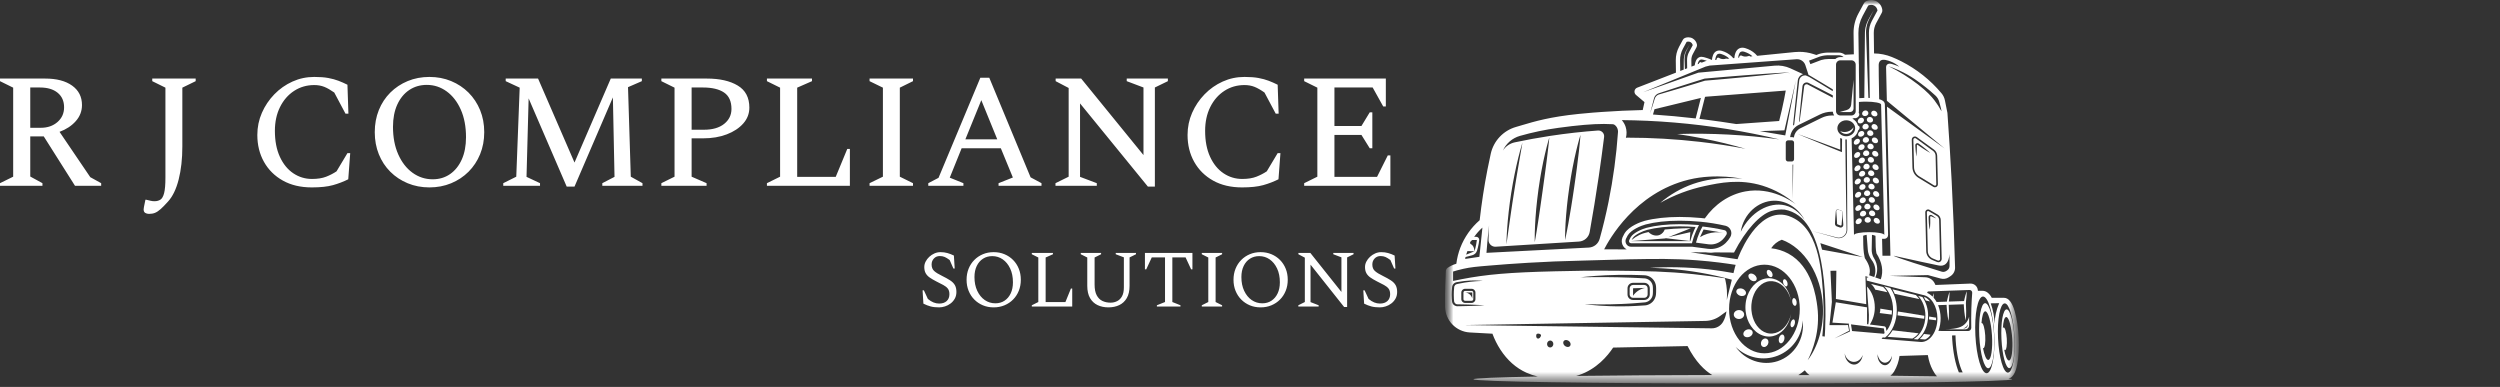 <svg width="252" height="39" viewBox="0 0 252 39" fill="none" xmlns="http://www.w3.org/2000/svg">
<rect x="0" y="0" width="252" height="39" fill="#333333" stroke="none"/>
<path d="M0 18.727V18.465L1.328 17.81V8.836L0 8.181V7.919H4.558C5.706 7.919 6.61 8.156 7.272 8.631C7.933 9.106 8.264 9.758 8.264 10.588C8.264 11.199 8.056 11.74 7.64 12.209C7.225 12.679 6.679 13.039 6.001 13.29L9.1 17.859L10.198 18.465V18.727H7.559L4.41 13.749H3.05V17.794L4.279 18.465V18.727H0ZM4.017 8.819H3.05V12.881H4.115C4.793 12.881 5.353 12.687 5.796 12.299C6.239 11.912 6.46 11.418 6.46 10.817C6.46 10.195 6.244 9.706 5.812 9.352C5.381 8.997 4.782 8.819 4.017 8.819ZM15.019 21.56C14.877 21.56 14.751 21.527 14.642 21.462C14.532 21.396 14.478 21.276 14.478 21.102C14.478 21.058 14.489 20.979 14.51 20.864C14.532 20.75 14.581 20.507 14.658 20.136H14.756C14.942 20.179 15.09 20.215 15.199 20.242C15.308 20.269 15.434 20.283 15.576 20.283C15.806 20.283 16.002 20.231 16.166 20.127C16.33 20.024 16.456 19.802 16.544 19.464C16.631 19.126 16.675 18.602 16.675 17.892V8.836L15.347 8.181V7.919H19.724V8.181L18.38 8.836V14.78C18.38 16.014 18.257 17.117 18.011 18.088C17.765 19.06 17.407 19.802 16.937 20.316C16.631 20.654 16.38 20.911 16.183 21.085C15.986 21.26 15.8 21.383 15.625 21.454C15.45 21.525 15.248 21.56 15.019 21.56ZM31.431 18.891C30.305 18.891 29.333 18.662 28.513 18.203C27.693 17.744 27.059 17.117 26.611 16.32C26.163 15.523 25.939 14.617 25.939 13.601C25.939 12.815 26.092 12.073 26.398 11.374C26.704 10.675 27.122 10.053 27.652 9.507C28.182 8.961 28.792 8.533 29.48 8.222C30.169 7.91 30.901 7.755 31.677 7.755C32.235 7.755 32.705 7.79 33.087 7.861C33.47 7.932 33.812 8.025 34.112 8.14C34.413 8.254 34.716 8.388 35.022 8.541L35.12 11.456H34.825L33.694 9.327C33.322 9.065 32.986 8.874 32.686 8.754C32.385 8.634 32.049 8.574 31.677 8.574C30.923 8.574 30.245 8.77 29.644 9.163C29.043 9.556 28.57 10.099 28.226 10.793C27.882 11.486 27.709 12.286 27.709 13.192C27.709 14.207 27.876 15.078 28.21 15.804C28.543 16.53 28.994 17.084 29.562 17.466C30.131 17.848 30.759 18.039 31.448 18.039C32.016 18.039 32.494 17.963 32.882 17.81C33.27 17.657 33.617 17.477 33.923 17.27L35.022 15.435H35.301L35.104 18.072C34.623 18.312 34.109 18.509 33.563 18.662C33.016 18.814 32.306 18.891 31.431 18.891ZM43.285 18.891C42.498 18.891 41.769 18.752 41.096 18.473C40.424 18.195 39.84 17.807 39.342 17.311C38.845 16.814 38.459 16.227 38.186 15.55C37.913 14.873 37.776 14.131 37.776 13.323C37.776 12.515 37.913 11.773 38.186 11.096C38.459 10.419 38.845 9.832 39.342 9.335C39.84 8.838 40.424 8.451 41.096 8.172C41.769 7.894 42.498 7.755 43.285 7.755C44.072 7.755 44.802 7.894 45.474 8.172C46.146 8.451 46.731 8.838 47.229 9.335C47.726 9.832 48.114 10.419 48.393 11.096C48.671 11.773 48.811 12.515 48.811 13.323C48.811 14.131 48.671 14.873 48.393 15.55C48.114 16.227 47.726 16.814 47.229 17.311C46.731 17.807 46.146 18.195 45.474 18.473C44.802 18.752 44.072 18.891 43.285 18.891ZM43.613 18.072C44.28 18.072 44.865 17.897 45.368 17.548C45.87 17.199 46.264 16.707 46.548 16.074C46.832 15.441 46.974 14.693 46.974 13.831C46.974 12.771 46.8 11.846 46.45 11.055C46.1 10.263 45.624 9.649 45.023 9.212C44.422 8.776 43.755 8.557 43.023 8.557C42.356 8.557 41.766 8.729 41.252 9.073C40.739 9.417 40.337 9.906 40.047 10.539C39.758 11.172 39.613 11.92 39.613 12.783C39.613 13.841 39.79 14.77 40.145 15.566C40.501 16.363 40.982 16.98 41.588 17.417C42.195 17.854 42.87 18.072 43.613 18.072ZM50.728 18.727V18.465L52.04 17.81L52.384 8.836L50.974 8.181V7.919H54.237L57.91 16.385L61.566 7.919H64.698V8.181L63.304 8.787L63.583 17.81L64.763 18.465V18.727H60.713V18.465L61.943 17.826L61.779 9.818L57.91 18.809H57.123L53.286 9.917L53.073 17.826L54.434 18.465V18.727H50.728ZM66.665 18.727V18.465L67.993 17.81V8.836L66.665 8.181V7.919H71.256C72.546 7.919 73.582 8.153 74.363 8.623C75.145 9.092 75.535 9.835 75.535 10.85C75.535 11.45 75.331 11.983 74.921 12.447C74.511 12.911 73.956 13.277 73.257 13.544C72.557 13.812 71.759 13.945 70.863 13.945H69.715V17.81L71.223 18.465V18.727H66.665ZM69.715 8.819V13.077H70.961C71.825 13.077 72.502 12.881 72.994 12.488C73.486 12.095 73.732 11.592 73.732 10.981C73.732 10.217 73.483 9.665 72.986 9.327C72.489 8.989 71.775 8.819 70.846 8.819H69.715ZM77.306 18.727V18.465L78.634 17.81V8.836L77.306 8.181V7.919H81.848V8.181L80.356 8.836V17.826H84.242L85.406 15.01H85.668V18.727H77.306ZM87.652 18.727V18.465L88.997 17.81V8.836L87.652 8.181V7.919H92.03V8.181L90.702 8.836V17.81L92.03 18.465V18.727H87.652ZM93.571 18.727V18.465L94.604 17.925L98.818 7.837H99.72L103.884 17.875L104.983 18.465V18.727H100.654V18.465L102.097 17.892L100.884 14.944H96.933L95.736 17.908L97.113 18.465V18.727H93.571ZM97.31 14.043H100.523L98.916 10.097L97.31 14.043ZM106.393 18.727V18.465L107.721 17.81V8.868L106.409 8.181V7.919H108.983L115.263 15.632V8.819L113.574 8.181V7.919H117.722V8.181L116.411 8.819V18.809H115.706L108.868 10.424V17.826L110.557 18.465V18.727H106.393ZM125.198 18.891C124.073 18.891 123.1 18.662 122.28 18.203C121.46 17.744 120.826 17.117 120.378 16.32C119.93 15.523 119.706 14.617 119.706 13.601C119.706 12.815 119.859 12.073 120.165 11.374C120.471 10.675 120.889 10.053 121.419 9.507C121.949 8.961 122.559 8.533 123.247 8.222C123.936 7.91 124.668 7.755 125.444 7.755C126.002 7.755 126.472 7.79 126.854 7.861C127.237 7.932 127.579 8.025 127.879 8.14C128.18 8.254 128.483 8.388 128.789 8.541L128.887 11.456H128.592L127.461 9.327C127.089 9.065 126.753 8.874 126.453 8.754C126.152 8.634 125.816 8.574 125.444 8.574C124.69 8.574 124.012 8.77 123.411 9.163C122.81 9.556 122.337 10.099 121.993 10.793C121.649 11.486 121.477 12.286 121.477 13.192C121.477 14.207 121.643 15.078 121.977 15.804C122.31 16.53 122.761 17.084 123.329 17.466C123.898 17.848 124.526 18.039 125.215 18.039C125.783 18.039 126.261 17.963 126.649 17.81C127.037 17.657 127.385 17.477 127.691 17.27L128.789 15.435H129.068L128.871 18.072C128.39 18.312 127.876 18.509 127.33 18.662C126.783 18.814 126.073 18.891 125.198 18.891ZM131.461 18.727V18.465L132.789 17.81V8.836L131.461 8.181V7.919H139.692V10.735H139.43L138.364 8.819H134.511V12.701H137.233L138.069 11.325H138.331V14.944H138.069L137.233 13.601H134.511V17.826H138.807L139.889 15.665H140.151V18.727H131.461Z" fill="white"/>
<path d="M94.668 30.983C94.329 30.983 94.043 30.952 93.808 30.889C93.573 30.827 93.329 30.732 93.078 30.607L92.996 29.264H93.127L93.529 30.132C93.726 30.296 93.917 30.414 94.103 30.488C94.288 30.562 94.477 30.599 94.668 30.599C94.991 30.599 95.244 30.514 95.427 30.345C95.61 30.176 95.701 29.946 95.701 29.657C95.701 29.417 95.648 29.229 95.541 29.092C95.435 28.956 95.282 28.834 95.082 28.728C94.883 28.621 94.647 28.5 94.373 28.363C94.116 28.232 93.898 28.104 93.717 27.978C93.537 27.853 93.4 27.707 93.308 27.54C93.215 27.374 93.168 27.165 93.168 26.914C93.168 26.728 93.213 26.547 93.303 26.369C93.394 26.192 93.516 26.031 93.672 25.886C93.828 25.742 94.003 25.627 94.197 25.542C94.391 25.458 94.592 25.416 94.799 25.416C95.051 25.416 95.283 25.446 95.496 25.506C95.71 25.566 95.928 25.65 96.152 25.759L96.234 27.07H96.103L95.726 26.21C95.535 26.068 95.368 25.965 95.226 25.903C95.084 25.84 94.92 25.809 94.734 25.809C94.493 25.809 94.295 25.89 94.14 26.054C93.984 26.218 93.906 26.42 93.906 26.66C93.906 26.939 93.991 27.155 94.16 27.311C94.329 27.467 94.595 27.632 94.955 27.806C95.289 27.97 95.562 28.122 95.775 28.261C95.988 28.4 96.147 28.56 96.251 28.74C96.354 28.92 96.406 29.149 96.406 29.428C96.406 29.684 96.352 29.91 96.242 30.103C96.133 30.297 95.992 30.459 95.82 30.59C95.648 30.721 95.46 30.82 95.254 30.885C95.05 30.951 94.854 30.983 94.668 30.983ZM100.161 30.983C99.767 30.983 99.405 30.914 99.075 30.775C98.744 30.636 98.456 30.442 98.21 30.193C97.964 29.945 97.773 29.652 97.636 29.313C97.499 28.975 97.431 28.604 97.431 28.2C97.431 27.796 97.499 27.424 97.636 27.086C97.773 26.747 97.964 26.454 98.21 26.206C98.456 25.957 98.744 25.764 99.075 25.624C99.405 25.485 99.767 25.416 100.161 25.416C100.555 25.416 100.918 25.485 101.251 25.624C101.585 25.764 101.874 25.957 102.12 26.206C102.366 26.454 102.558 26.747 102.694 27.086C102.831 27.424 102.899 27.796 102.899 28.2C102.899 28.604 102.831 28.975 102.694 29.313C102.558 29.652 102.366 29.945 102.12 30.193C101.874 30.442 101.585 30.636 101.251 30.775C100.918 30.914 100.555 30.983 100.161 30.983ZM100.333 30.574C100.683 30.574 100.99 30.487 101.255 30.312C101.521 30.137 101.728 29.892 101.879 29.575C102.029 29.259 102.104 28.885 102.104 28.453C102.104 27.924 102.011 27.461 101.825 27.066C101.639 26.67 101.389 26.363 101.075 26.144C100.761 25.926 100.41 25.817 100.022 25.817C99.672 25.817 99.362 25.903 99.091 26.075C98.821 26.247 98.609 26.491 98.456 26.808C98.303 27.124 98.226 27.498 98.226 27.929C98.226 28.459 98.321 28.923 98.509 29.321C98.698 29.72 98.951 30.028 99.267 30.247C99.584 30.465 99.94 30.574 100.333 30.574ZM104.006 30.902V30.771L104.662 30.443V25.956L104.006 25.628V25.497H106.137V25.628L105.4 25.956V30.451H107.392L107.949 29.084H108.08V30.902H104.006ZM111.728 30.983C111.318 30.983 110.954 30.907 110.634 30.754C110.314 30.601 110.061 30.365 109.876 30.046C109.69 29.727 109.597 29.313 109.597 28.805V25.956L108.941 25.628V25.497H110.99V25.628L110.335 25.956V28.683C110.335 29.136 110.406 29.496 110.548 29.764C110.69 30.031 110.883 30.222 111.126 30.337C111.369 30.451 111.641 30.509 111.941 30.509C112.182 30.509 112.405 30.457 112.61 30.353C112.815 30.249 112.978 30.086 113.101 29.862C113.224 29.638 113.286 29.34 113.286 28.969V25.94L112.466 25.628V25.497H114.507V25.628L113.86 25.948V28.805C113.86 29.313 113.767 29.727 113.581 30.046C113.395 30.365 113.142 30.601 112.823 30.754C112.503 30.907 112.138 30.983 111.728 30.983ZM116.614 30.902V30.771L117.434 30.443V25.948H116.098L115.541 27.151H115.409V25.497H120.197V27.151H120.066L119.508 25.948H118.172V30.443L118.992 30.771V30.902H116.614ZM121.14 30.902V30.771L121.796 30.443V25.956L121.14 25.628V25.497H123.189V25.628L122.533 25.956V30.443L123.189 30.771V30.902H121.14ZM127.067 30.983C126.674 30.983 126.311 30.914 125.981 30.775C125.65 30.636 125.362 30.442 125.116 30.193C124.87 29.945 124.679 29.652 124.542 29.313C124.405 28.975 124.337 28.604 124.337 28.2C124.337 27.796 124.405 27.424 124.542 27.086C124.679 26.747 124.87 26.454 125.116 26.206C125.362 25.957 125.65 25.764 125.981 25.624C126.311 25.485 126.674 25.416 127.067 25.416C127.461 25.416 127.824 25.485 128.157 25.624C128.491 25.764 128.78 25.957 129.026 26.206C129.272 26.454 129.464 26.747 129.6 27.086C129.737 27.424 129.805 27.796 129.805 28.2C129.805 28.604 129.737 28.975 129.6 29.313C129.464 29.652 129.272 29.945 129.026 30.193C128.78 30.442 128.491 30.636 128.157 30.775C127.824 30.914 127.461 30.983 127.067 30.983ZM127.239 30.574C127.589 30.574 127.896 30.487 128.161 30.312C128.427 30.137 128.634 29.892 128.785 29.575C128.935 29.259 129.01 28.885 129.01 28.453C129.01 27.924 128.917 27.461 128.731 27.066C128.545 26.67 128.295 26.363 127.981 26.144C127.667 25.926 127.316 25.817 126.928 25.817C126.578 25.817 126.268 25.903 125.997 26.075C125.727 26.247 125.515 26.491 125.362 26.808C125.209 27.124 125.132 27.498 125.132 27.929C125.132 28.459 125.227 28.923 125.415 29.321C125.604 29.72 125.856 30.028 126.173 30.247C126.49 30.465 126.846 30.574 127.239 30.574ZM130.871 30.902V30.771L131.527 30.443V25.972L130.879 25.628V25.497H132.084L135.216 29.428V25.94L134.396 25.628V25.497H136.437V25.628L135.79 25.948V30.943H135.486L132.101 26.677V30.451L132.92 30.771V30.902H130.871ZM139.094 30.983C138.755 30.983 138.468 30.952 138.233 30.889C137.998 30.827 137.755 30.732 137.503 30.607L137.421 29.264H137.552L137.954 30.132C138.151 30.296 138.342 30.414 138.528 30.488C138.714 30.562 138.902 30.599 139.094 30.599C139.416 30.599 139.669 30.514 139.852 30.345C140.035 30.176 140.127 29.946 140.127 29.657C140.127 29.417 140.073 29.229 139.967 29.092C139.86 28.956 139.707 28.834 139.508 28.728C139.308 28.621 139.072 28.5 138.798 28.363C138.542 28.232 138.323 28.104 138.143 27.978C137.962 27.853 137.826 27.707 137.733 27.54C137.64 27.374 137.593 27.165 137.593 26.914C137.593 26.728 137.638 26.547 137.729 26.369C137.819 26.192 137.942 26.031 138.098 25.886C138.253 25.742 138.428 25.627 138.622 25.542C138.816 25.458 139.017 25.416 139.225 25.416C139.476 25.416 139.708 25.446 139.922 25.506C140.135 25.566 140.353 25.65 140.577 25.759L140.659 27.07H140.528L140.151 26.21C139.96 26.068 139.793 25.965 139.651 25.903C139.509 25.84 139.345 25.809 139.159 25.809C138.919 25.809 138.721 25.89 138.565 26.054C138.409 26.218 138.331 26.42 138.331 26.66C138.331 26.939 138.416 27.155 138.585 27.311C138.755 27.467 139.02 27.632 139.381 27.806C139.714 27.97 139.987 28.122 140.2 28.261C140.413 28.4 140.572 28.56 140.676 28.74C140.78 28.92 140.832 29.149 140.832 29.428C140.832 29.684 140.777 29.91 140.668 30.103C140.558 30.297 140.418 30.459 140.245 30.59C140.073 30.721 139.885 30.82 139.68 30.885C139.475 30.951 139.279 30.983 139.094 30.983Z" fill="white"/>
<mask id="mask0_30_2045" style="mask-type:luminance" maskUnits="userSpaceOnUse" x="145" y="0" width="59" height="39">
<path d="M145.655 0H203.5V38.657H145.655V0Z" fill="white"/>
</mask>
<g mask="url(#mask0_30_2045)">
<mask id="mask1_30_2045" style="mask-type:luminance" maskUnits="userSpaceOnUse" x="145" y="0" width="59" height="39">
<path d="M145.655 0H203.5V38.657H145.655V0Z" fill="white"/>
</mask>
<g mask="url(#mask1_30_2045)">
<path d="M203.057 34.115C202.979 32.479 202.621 31.167 202.26 31.184C201.898 31.201 201.668 32.541 201.747 34.176C201.826 35.812 202.183 37.124 202.545 37.107C202.907 37.09 203.136 35.75 203.057 34.115ZM202.801 35.664C202.759 35.968 202.673 36.331 202.505 36.342C202.307 36.342 202.131 35.856 202.02 35.224C202.05 35.27 202.081 35.295 202.111 35.293C202.247 35.284 202.325 34.765 202.285 34.133C202.245 33.501 202.102 32.996 201.966 33.004C201.938 33.006 201.912 33.032 201.889 33.075C201.923 32.449 202.03 31.968 202.226 31.956C202.526 31.956 202.766 33.07 202.833 34.119C202.871 34.634 202.86 35.151 202.801 35.664Z" fill="white"/>
</g>
<mask id="mask2_30_2045" style="mask-type:luminance" maskUnits="userSpaceOnUse" x="145" y="0" width="59" height="39">
<path d="M145.655 0H203.5V38.657H145.655V0Z" fill="white"/>
</mask>
<g mask="url(#mask2_30_2045)">
<path d="M203.337 36.726C203.479 35.996 203.53 35.04 203.482 34.033C203.434 33.034 203.293 32.093 203.085 31.382C202.816 30.465 202.46 30.019 201.995 30.019C201.989 30.019 201.983 30.019 201.977 30.019L201.23 30.017L200.766 30.016C200.667 29.811 200.522 29.631 200.343 29.49C200.196 29.375 200.014 29.312 199.828 29.312H199.374L199.363 29.223C199.319 28.859 199.009 28.585 198.642 28.585C198.632 28.585 198.622 28.585 198.613 28.585L195.094 28.726L195.02 28.57C194.845 28.202 194.479 27.962 194.071 27.947L190.442 27.807L194.339 27.729L195.619 28.077C195.895 28.153 196.19 28.107 196.43 27.951L196.613 27.832C196.906 27.641 197.079 27.313 197.071 26.964C196.993 24.077 196.878 21.151 196.728 18.267C196.609 15.992 196.467 13.686 196.303 11.414C196.302 11.395 196.299 11.377 196.296 11.36L196.047 10.115C195.994 9.851 195.875 9.605 195.701 9.399C194.581 8.064 193.203 6.969 191.649 6.178C191.339 6.021 191.019 5.875 190.697 5.745C190.127 5.514 189.519 5.392 188.904 5.386L188.877 3.32C188.873 2.976 188.956 2.637 189.119 2.334L189.682 1.291C189.729 1.204 189.748 1.105 189.738 1.007C189.696 0.649 189.489 0.331 189.179 0.148C189.01 0.05 188.819 -0.001 188.624 1.42312e-05C188.441 0 188.26 0.042 188.096 0.122C188.007 0.167 187.935 0.238 187.888 0.325L187.606 0.847L187.325 1.368C186.997 1.976 186.83 2.657 186.839 3.347L186.867 5.474L185.978 5.517C185.794 5.375 185.568 5.298 185.335 5.299H184.315C184.001 5.299 183.689 5.344 183.388 5.431C183.376 5.435 183.365 5.439 183.353 5.443L183.09 5.543L182.794 5.448C182.333 5.3 181.852 5.225 181.368 5.225C181.214 5.225 181.058 5.233 180.905 5.248L177.127 5.626C176.875 5.328 176.554 5.096 176.192 4.949C176.024 4.882 175.833 4.806 175.63 4.806C175.53 4.806 175.431 4.826 175.339 4.866C174.936 5.043 174.843 5.569 174.823 5.856L174.719 5.866C174.481 5.583 174.177 5.362 173.834 5.222C173.676 5.16 173.498 5.089 173.309 5.089C173.217 5.088 173.126 5.107 173.041 5.144C172.676 5.304 172.586 5.777 172.564 6.048C172.396 5.969 172.223 5.901 172.046 5.846C171.805 5.771 171.65 5.725 171.507 5.725C171.43 5.724 171.354 5.74 171.284 5.77C170.959 5.913 170.859 6.317 170.829 6.587L170.496 6.716L170.488 6.056C170.485 5.847 170.536 5.639 170.635 5.455L171.009 4.762C171.056 4.674 171.072 4.572 171.052 4.473C171 4.223 170.845 4.006 170.624 3.876C170.491 3.799 170.339 3.759 170.185 3.759C170.069 3.759 169.954 3.781 169.846 3.823C169.753 3.861 169.676 3.93 169.628 4.019L169.254 4.711C169.028 5.13 168.913 5.601 168.919 6.077L168.935 7.322L165.031 8.836C164.889 8.891 164.786 9.017 164.761 9.167C164.735 9.318 164.791 9.47 164.908 9.569L165.763 10.292L165.587 11.092C164.232 11.123 162.855 11.188 161.487 11.284C161.034 11.316 160.191 11.376 159.138 11.483C156.227 11.781 154.707 12.234 153.365 12.633C153.175 12.689 152.996 12.743 152.815 12.795C151.536 13.161 150.56 14.195 150.269 15.492C150.153 16.015 150.042 16.547 149.939 17.072C149.608 18.761 149.343 20.485 149.15 22.197C148.284 22.95 147.615 23.902 147.2 24.971C147.002 25.491 146.867 26.033 146.799 26.585C146.489 26.674 146.195 26.811 145.928 26.992C145.815 27.068 145.745 27.193 145.738 27.329C145.685 28.433 145.661 29.271 145.657 29.687C145.653 30.095 145.654 30.508 145.661 30.917C145.683 32.303 146.775 33.436 148.162 33.512L150.437 33.637C150.644 34.197 150.911 34.733 151.235 35.234C151.932 36.31 152.817 37.096 153.864 37.569C154.233 37.734 154.617 37.863 155.011 37.954C150.967 38.028 148.525 38.125 148.525 38.23C148.525 38.466 160.681 38.657 175.676 38.657C190.671 38.657 202.826 38.466 202.826 38.23C202.826 38.206 202.699 38.183 202.454 38.16C203.082 38.035 203.272 37.058 203.337 36.726ZM196.512 25.617L196.513 26.813C196.513 26.993 196.421 27.162 196.268 27.258L196.163 27.325C196.034 27.407 195.874 27.428 195.727 27.384C194.743 27.083 190.958 25.92 190.887 25.779C193.128 26.282 194.779 26.628 195.377 26.752C195.5 26.777 195.759 26.827 195.999 26.698C196.411 26.477 196.491 25.886 196.512 25.617ZM195.256 18.788C195.199 18.846 195.121 18.879 195.04 18.879C194.984 18.879 194.928 18.863 194.88 18.833L193.378 17.918C193.012 17.697 192.784 17.305 192.774 16.878L192.705 14.083C192.702 13.997 192.734 13.914 192.794 13.853C192.907 13.738 193.088 13.723 193.217 13.82L194.941 15.075C195.141 15.22 195.262 15.45 195.269 15.696L195.34 18.572C195.342 18.652 195.312 18.731 195.256 18.788ZM195.626 22.161L195.723 26.097C195.725 26.186 195.692 26.272 195.63 26.335C195.567 26.399 195.482 26.435 195.393 26.435C195.348 26.435 195.304 26.426 195.263 26.409L194.77 26.205C194.41 26.056 194.172 25.711 194.162 25.323L194.066 21.402C194.063 21.326 194.092 21.251 194.146 21.196C194.24 21.103 194.384 21.084 194.499 21.15L195.307 21.623C195.499 21.735 195.619 21.939 195.626 22.161ZM194.133 8.812C194.39 9.015 194.72 9.289 195.093 9.634C195.289 9.815 195.427 10.052 195.488 10.312C195.578 10.693 195.686 10.997 195.702 11.216C195.497 10.829 195.26 10.46 194.992 10.112C194.712 9.748 194.267 9.237 193.342 8.518C192.419 7.804 191.424 7.187 190.373 6.677C190.722 6.795 191.065 6.93 191.401 7.082C192.66 7.653 193.526 8.33 194.133 8.812ZM189.372 6.564C189.375 6.447 189.394 6.248 189.534 6.128C189.793 5.906 190.3 6.095 190.58 6.2C190.898 6.32 191.192 6.497 191.446 6.722C191.205 6.617 190.958 6.527 190.707 6.452C190.619 6.425 190.528 6.413 190.436 6.416C190.255 6.429 190.112 6.582 190.117 6.764C190.143 7.895 190.169 9.026 190.195 10.157L196.026 14.972L190.209 10.751L190.555 25.779H189.751C189.748 25.641 189.734 25.016 189.713 24.072H189.94C190.042 24.072 190.14 24.03 190.211 23.957C190.282 23.884 190.321 23.786 190.319 23.684L189.994 10.531C189.99 10.199 189.663 10.062 189.42 9.998C189.385 8.143 189.365 6.812 189.372 6.564ZM188.043 26.124L187.98 26.029L187.954 25.919C187.821 25.341 187.817 24.789 187.813 24.256C187.812 24.066 187.811 23.941 187.804 23.762C187.918 23.718 188.036 23.686 188.157 23.668C188.164 23.761 188.189 24.078 188.223 24.517C188.233 24.649 188.244 24.791 188.256 24.942C188.262 25.019 188.268 25.098 188.275 25.178C188.278 25.215 188.284 25.266 188.29 25.31C188.297 25.354 188.306 25.398 188.315 25.443C188.356 25.624 188.42 25.799 188.508 25.963C188.553 26.046 188.603 26.127 188.659 26.203C188.682 26.233 188.709 26.273 188.734 26.308L188.753 26.335L188.768 26.36L188.798 26.41C188.881 26.552 188.943 26.704 188.983 26.863C189.022 27.019 189.04 27.18 189.036 27.341C189.032 27.494 189.009 27.645 188.967 27.792C188.955 27.827 188.946 27.862 188.934 27.896C188.93 27.906 188.926 27.916 188.922 27.926L188.408 27.747C188.574 27.271 188.455 26.741 188.043 26.124ZM189.04 27.939C189.056 27.905 189.07 27.869 189.085 27.833C189.212 27.511 189.251 27.161 189.199 26.82C189.171 26.634 189.116 26.454 189.038 26.284L189.005 26.218L188.989 26.185L188.973 26.156C188.95 26.116 188.931 26.081 188.905 26.039C188.785 25.837 188.708 25.611 188.679 25.378C188.675 25.341 188.672 25.304 188.67 25.268C188.668 25.231 188.667 25.202 188.667 25.159C188.669 25.081 188.67 25.004 188.671 24.93C188.674 24.778 188.677 24.635 188.679 24.503C188.687 24.087 188.693 23.782 188.695 23.669C188.815 23.689 188.933 23.722 189.047 23.767C189.049 23.816 189.052 23.896 189.054 23.994C189.056 24.071 189.057 24.144 189.057 24.246C189.061 24.697 189.064 25.124 189.145 25.536C189.724 26.45 189.872 27.33 189.583 28.155L189.028 27.962C189.032 27.955 189.036 27.947 189.04 27.939ZM187.756 1.6L188.318 0.557C188.414 0.512 188.518 0.489 188.624 0.489C188.733 0.488 188.84 0.516 188.934 0.571C189.109 0.677 189.226 0.857 189.251 1.059L188.688 2.102C188.486 2.478 188.382 2.9 188.388 3.327L188.475 9.876C188.428 9.874 188.381 9.872 188.334 9.871C188.303 9.007 188.268 8.055 188.234 7.103C188.206 6.319 188.177 5.535 188.151 4.8C188.137 4.432 188.125 4.077 188.112 3.74C188.107 3.572 188.099 3.407 188.096 3.25C188.095 3.1 188.106 2.95 188.129 2.802C188.17 2.54 188.247 2.285 188.358 2.045C188.462 1.832 188.56 1.646 188.637 1.493C188.793 1.187 188.882 1.013 188.882 1.013C188.882 1.013 188.785 1.183 188.615 1.481C188.531 1.632 188.426 1.81 188.311 2.022C188.186 2.263 188.095 2.52 188.041 2.786C188.011 2.939 187.992 3.094 187.986 3.25C187.982 3.41 187.982 3.573 187.98 3.742C187.977 4.079 187.974 4.434 187.97 4.802C187.964 5.537 187.956 6.322 187.949 7.106C187.94 8.057 187.931 9.006 187.923 9.868C187.746 9.872 187.576 9.881 187.416 9.895L187.379 7.13V6.513C187.378 6.474 187.375 6.436 187.369 6.397L187.328 3.341C187.32 2.734 187.468 2.135 187.756 1.6ZM187.421 11.521C187.421 11.466 187.398 11.413 187.359 11.374C187.372 11.319 187.379 11.262 187.379 11.204V10.278C187.591 10.257 187.831 10.245 188.087 10.245C188.931 10.245 189.615 10.376 189.615 10.537L189.94 23.693C189.94 23.532 189.256 23.401 188.412 23.401C187.568 23.401 186.883 23.532 186.883 23.693L186.643 13.944C186.976 13.797 187.22 13.5 187.301 13.145C187.392 13.077 187.447 12.972 187.452 12.858C187.453 12.76 187.383 12.674 187.286 12.656C187.2 12.355 186.995 12.102 186.718 11.956C186.785 11.947 186.85 11.93 186.912 11.904C186.979 11.924 187.05 11.921 187.114 11.896C187.287 11.837 187.425 11.677 187.421 11.521ZM171.842 22.015C171.703 21.999 171.563 21.984 171.424 21.971C170.697 21.903 169.986 21.869 169.311 21.869C167.989 21.869 166.773 22.003 165.794 22.257C165.381 22.364 164.214 22.796 163.773 23.5C163.755 23.529 163.737 23.559 163.719 23.59C163.656 23.698 163.6 23.809 163.55 23.924C163.421 24.219 163.451 24.558 163.628 24.827C163.714 24.958 163.831 25.065 163.969 25.14L161.699 25.13C162.17 24.224 164.767 19.44 170.238 18.105C173.006 17.431 175.649 18.024 175.649 18.034C175.648 18.043 173.277 17.636 170.671 18.538C169.457 18.965 168.332 19.612 167.353 20.447C168.75 19.662 170.258 19.091 171.825 18.754C173.356 18.427 175.343 18.003 177.668 18.718C178.904 19.104 180.046 19.742 181.022 20.591C180.613 20.285 178.554 18.815 175.937 19.294C174.293 19.596 172.84 20.592 171.842 22.015ZM174.416 23.894C174.29 24.109 174.136 24.307 173.958 24.482L173.945 24.495C173.541 24.884 173.001 25.101 172.439 25.099C172.342 25.099 172.244 25.092 172.147 25.079L170.575 24.871H164.403C164.005 24.871 163.735 24.449 163.897 24.075C163.941 23.974 163.991 23.875 164.047 23.78C164.062 23.753 164.078 23.726 164.094 23.701C164.429 23.166 165.385 22.754 165.889 22.623C166.794 22.388 167.948 22.247 169.31 22.247C169.957 22.247 170.652 22.279 171.388 22.348C172.246 22.428 173.097 22.565 173.936 22.758C174.171 22.817 174.366 22.983 174.46 23.206C174.555 23.43 174.538 23.684 174.416 23.894ZM166.773 11.008L171.449 9.87L170.925 11.939C169.443 11.768 168.008 11.636 166.62 11.543L166.773 11.008ZM166.595 10.612C166.507 10.895 166.416 11.177 166.325 11.459C166.397 11.172 166.469 10.884 166.544 10.598L166.656 10.168L166.712 9.953C166.729 9.876 166.758 9.803 166.797 9.735C166.878 9.596 167.001 9.487 167.149 9.424C167.186 9.407 167.225 9.396 167.259 9.384L167.364 9.35L167.576 9.28L168.421 9.004L169.268 8.73L170.115 8.46L170.963 8.192L171.812 7.926L171.823 7.923L171.834 7.922L172.913 7.828L173.992 7.738C174.351 7.707 174.711 7.679 175.071 7.651L176.15 7.568L177.23 7.489L178.31 7.414L178.85 7.38L179.391 7.347L179.931 7.314L180.067 7.307C180.113 7.302 180.159 7.304 180.204 7.312C180.294 7.331 180.376 7.379 180.435 7.45C180.373 7.384 180.29 7.342 180.201 7.33C180.157 7.325 180.113 7.326 180.069 7.333L179.934 7.349L179.396 7.409L178.858 7.469L178.32 7.527L177.243 7.639L176.166 7.745L175.088 7.847C174.729 7.881 174.369 7.915 174.01 7.946L172.931 8.042L171.864 8.132L171.024 8.39L170.173 8.647L169.321 8.903L168.468 9.155L167.614 9.405L167.401 9.467C167.331 9.488 167.254 9.507 167.193 9.53C167.064 9.58 166.955 9.669 166.879 9.785C166.841 9.844 166.812 9.908 166.793 9.976L166.727 10.188L166.595 10.612ZM171.866 9.769L171.952 9.748L180.004 9.128C179.954 9.409 179.902 9.689 179.847 9.967C179.699 10.712 179.528 11.461 179.338 12.197L175.017 12.504C174.001 12.34 172.955 12.19 171.879 12.053C171.687 12.029 171.495 12.006 171.304 11.983L171.866 9.769ZM179.871 13.138L181.023 8.109C180.666 9.956 180.309 11.804 179.953 13.651L177.389 13.217L179.871 13.138ZM183.444 11.543C183.809 11.364 184.209 11.268 184.615 11.262L184.749 11.261C184.759 11.396 184.805 11.526 184.883 11.637L184.62 11.641C184.27 11.646 183.925 11.728 183.611 11.882L181.47 12.934C181.442 12.948 181.414 12.964 181.387 12.98C181.381 12.983 181.376 12.987 181.37 12.99C181.343 13.007 181.317 13.024 181.293 13.042C181.04 13.228 180.874 13.507 180.83 13.817L180.823 13.865C180.755 13.837 180.683 13.823 180.61 13.823H180.446L180.455 13.764C180.526 13.258 180.844 12.82 181.303 12.595L183.444 11.543ZM181.337 12.277L181.436 11.213L181.548 10.064L181.666 8.916L181.68 8.772L181.688 8.701C181.691 8.671 181.697 8.642 181.705 8.614C181.74 8.497 181.823 8.399 181.935 8.348C181.991 8.322 182.052 8.309 182.114 8.309C182.146 8.31 182.177 8.314 182.208 8.322C182.223 8.327 182.243 8.332 182.254 8.337L182.288 8.351L182.55 8.485L183.579 9.01L184.746 9.61V9.846L183.486 9.189L182.464 8.651L182.214 8.52L182.181 8.505C182.17 8.5 182.166 8.501 182.159 8.498C182.143 8.494 182.126 8.491 182.11 8.491C182.075 8.49 182.04 8.496 182.009 8.51C181.942 8.539 181.892 8.596 181.87 8.665C181.864 8.683 181.86 8.701 181.858 8.72L181.849 8.791L181.831 8.935L181.687 10.08L181.538 11.225L181.401 12.245L181.337 12.277ZM180.61 16.279H180.237C180.108 16.279 180.004 16.175 180.004 16.047V14.379C180.004 14.251 180.108 14.147 180.237 14.147H180.61C180.738 14.147 180.842 14.251 180.842 14.379V16.047C180.842 16.109 180.818 16.168 180.774 16.211C180.731 16.255 180.672 16.279 180.61 16.279ZM180.756 16.583L180.732 18.322L180.704 20.069L180.696 18.322L180.691 16.597C180.713 16.594 180.735 16.589 180.756 16.583ZM178.823 20.231C180.069 20.212 181.256 20.962 181.888 22.14C181.627 21.759 180.984 20.95 179.932 20.7C178.344 20.323 176.438 21.364 175.468 23.365C175.739 21.561 177.211 20.255 178.823 20.231ZM181.765 13.74L181.226 13.513L181.777 13.71L182.326 13.911L183.425 14.314L184.521 14.722L185.501 15.09L185.491 13.949V13.908C185.551 13.941 185.615 13.968 185.68 13.991L185.669 15.211L185.668 15.334L185.555 15.289L184.47 14.852L183.387 14.41L182.306 13.963L181.765 13.74ZM185.206 12.931C185.206 12.486 185.608 12.125 186.102 12.125C186.596 12.125 186.998 12.486 186.998 12.931C186.998 13.375 186.596 13.737 186.102 13.737C185.608 13.737 185.206 13.375 185.206 12.931ZM185.794 22.753C185.762 22.85 185.678 22.921 185.576 22.936C185.55 22.94 185.523 22.94 185.496 22.936L185.474 22.932L185.462 22.929L185.444 22.924L185.432 22.92L185.338 22.888C185.276 22.867 185.213 22.844 185.15 22.821C185.047 22.783 184.975 22.688 184.967 22.577C184.966 22.568 184.966 22.567 184.966 22.562V22.546L184.967 22.521L184.968 22.471C184.969 22.438 184.97 22.405 184.972 22.372C184.976 22.242 184.986 22.113 184.995 21.988C185.013 21.739 185.036 21.506 185.048 21.307C185.049 21.254 185.071 21.204 185.108 21.166C185.141 21.134 185.185 21.115 185.231 21.112C185.251 21.11 185.272 21.113 185.292 21.118C185.31 21.124 185.327 21.131 185.343 21.137L185.433 21.173L185.604 21.237L185.616 21.242C185.627 21.247 185.637 21.253 185.647 21.259C185.684 21.286 185.71 21.325 185.719 21.37C185.724 21.402 185.726 21.434 185.725 21.467C185.726 21.502 185.728 21.54 185.729 21.58C185.732 21.661 185.737 21.753 185.744 21.852C185.752 21.952 185.759 22.06 185.769 22.174C185.779 22.288 185.788 22.409 185.798 22.533C185.8 22.564 185.802 22.596 185.805 22.628C185.81 22.67 185.806 22.712 185.794 22.753ZM184.783 23.839L185.045 23.907C185.088 23.918 185.132 23.932 185.175 23.939C185.197 23.944 185.218 23.948 185.24 23.952L185.305 23.957C185.392 23.962 185.48 23.951 185.564 23.926C185.605 23.914 185.646 23.899 185.686 23.881C185.725 23.861 185.762 23.839 185.798 23.814C185.87 23.765 185.932 23.703 185.982 23.632C186.008 23.597 186.031 23.56 186.05 23.522C186.06 23.503 186.067 23.482 186.076 23.462L186.089 23.433L186.097 23.401C186.152 23.241 186.127 23.055 186.128 22.875L186.064 18.548L186.036 16.384L186.012 14.22L186.01 14.057C186.04 14.059 186.071 14.061 186.102 14.061C186.121 14.061 186.139 14.06 186.158 14.059L186.159 14.219L186.176 16.383L186.188 18.547L186.206 22.875V23.145C186.206 23.172 186.204 23.192 186.203 23.215C186.203 23.238 186.2 23.261 186.196 23.283L186.184 23.354C186.178 23.378 186.17 23.4 186.164 23.422L186.153 23.456L186.139 23.488C186.13 23.51 186.121 23.532 186.11 23.552C186.088 23.593 186.063 23.633 186.034 23.671C186.006 23.708 185.975 23.743 185.942 23.776C185.907 23.808 185.87 23.837 185.832 23.863C185.793 23.889 185.753 23.913 185.71 23.933C185.668 23.952 185.624 23.968 185.579 23.98C185.489 24.005 185.395 24.015 185.302 24.008L185.232 24.001C185.209 23.997 185.187 23.992 185.164 23.987C185.117 23.978 185.076 23.964 185.032 23.952L184.771 23.879L182.686 23.293L184.783 23.839ZM187.78 25.914L183.664 25.167L183.491 24.509L187.78 25.914ZM186.62 6.079C186.86 6.079 187.054 6.273 187.054 6.513V11.204C187.054 11.32 187.008 11.43 186.927 11.511C186.845 11.593 186.735 11.639 186.62 11.639H185.506C185.39 11.639 185.28 11.593 185.198 11.511C185.117 11.43 185.071 11.32 185.071 11.204V6.513C185.071 6.274 185.266 6.079 185.506 6.079H186.62ZM183.464 5.691C183.74 5.61 184.027 5.569 184.315 5.569H185.335C185.521 5.569 185.701 5.635 185.842 5.755H185.506C185.32 5.755 185.14 5.824 185.002 5.948H184.315C184.065 5.948 183.817 5.983 183.577 6.052L182.487 6.466L182.353 6.113L183.464 5.691ZM175.492 5.212C175.536 5.193 175.583 5.184 175.63 5.184C175.761 5.184 175.916 5.246 176.052 5.3C176.271 5.388 176.472 5.515 176.647 5.674L176.419 5.696L176.327 5.623C176.249 5.655 175.893 5.789 175.571 5.613C175.527 5.588 175.472 5.583 175.426 5.602C175.379 5.62 175.344 5.659 175.329 5.707L175.3 5.808L175.207 5.817C175.233 5.591 175.307 5.293 175.492 5.212ZM173.172 5.44C173.215 5.421 173.262 5.412 173.309 5.412C173.436 5.412 173.583 5.471 173.714 5.523C173.935 5.612 174.138 5.742 174.311 5.906L174.071 5.93L174.021 5.896C173.82 5.979 173.594 5.979 173.393 5.897C173.352 5.879 173.313 5.857 173.276 5.832C173.236 5.806 173.187 5.8 173.143 5.816C173.099 5.832 173.064 5.867 173.05 5.911C173.036 5.953 173.022 5.995 173.008 6.037L172.891 6.048C172.913 5.829 172.985 5.522 173.172 5.44ZM171.393 6.017C171.429 6.001 171.467 5.994 171.507 5.994C171.61 5.994 171.749 6.036 171.965 6.103C171.995 6.112 172.024 6.122 172.053 6.132C172.014 6.136 171.965 6.146 171.929 6.16L171.525 6.317C171.498 6.285 171.46 6.266 171.418 6.262C171.352 6.263 171.299 6.321 171.262 6.373L171.242 6.427L171.121 6.474C171.161 6.279 171.243 6.083 171.393 6.017ZM169.635 4.916L170.009 4.224C170.065 4.202 170.125 4.191 170.185 4.191C170.263 4.191 170.341 4.211 170.408 4.25C170.521 4.317 170.601 4.428 170.628 4.557L170.254 5.249C170.12 5.499 170.051 5.778 170.055 6.062L170.066 6.883L169.837 6.972C169.828 6.734 169.82 6.504 169.812 6.286C169.808 6.175 169.803 6.065 169.801 5.961C169.801 5.861 169.808 5.762 169.823 5.663C169.85 5.49 169.901 5.321 169.975 5.161C170.044 5.02 170.109 4.897 170.16 4.795L170.323 4.476L170.146 4.788C170.09 4.887 170.02 5.006 169.943 5.146C169.861 5.306 169.8 5.477 169.765 5.653C169.744 5.755 169.732 5.858 169.728 5.961C169.725 6.067 169.726 6.175 169.724 6.287C169.722 6.511 169.72 6.747 169.718 6.991C169.718 7 169.718 7.009 169.718 7.018L169.366 7.154L169.352 6.071C169.347 5.668 169.444 5.27 169.635 4.916ZM165.622 9.298L171.915 6.715L172.339 6.609L181.087 5.97C181.488 5.941 181.858 6.19 181.982 6.573C182.087 6.896 182.191 7.219 182.296 7.542C182.304 7.547 182.313 7.551 182.32 7.555L182.356 7.576L182.644 7.747L183.796 8.432L184.746 9.009V9.193L183.717 8.564L182.568 7.875L182.365 7.754L182.032 7.604C182.021 7.602 182.01 7.601 181.999 7.601C181.798 7.582 181.6 7.668 181.477 7.828C181.447 7.868 181.422 7.911 181.403 7.957C181.393 7.979 181.388 8.001 181.38 8.023C181.373 8.05 181.368 8.076 181.364 8.103L181.361 8.119L181.359 8.14L181.354 8.181L181.345 8.265L181.326 8.431L181.252 9.096L181.102 10.426L180.857 12.559C180.814 12.593 180.773 12.628 180.733 12.666L180.97 10.412L181.113 9.081L181.185 8.415L181.203 8.249L181.212 8.166L181.217 8.124L181.219 8.103L181.221 8.088C181.227 8.06 181.23 8.025 181.239 7.994C181.248 7.963 181.258 7.932 181.27 7.902C181.294 7.845 181.325 7.791 181.362 7.741C181.46 7.612 181.598 7.519 181.755 7.477L180.478 6.892C179.979 6.662 179.427 6.568 178.879 6.619L171.194 7.325L165.622 9.298ZM168.76 12.351C172.332 12.65 175.877 13.219 179.363 14.053C175.951 13.584 172.505 13.402 169.062 13.509C169.884 13.63 170.73 13.775 171.6 13.945C173.161 14.253 174.615 14.614 175.955 14.999C174.508 14.725 172.964 14.484 171.329 14.296C168.905 14.018 166.467 13.877 164.027 13.876C163.982 13.881 163.936 13.886 163.89 13.891C163.988 13.527 163.979 13.142 163.863 12.783C163.781 12.534 163.65 12.304 163.476 12.108C165.147 12.122 166.912 12.196 168.76 12.351ZM150.099 22.706C150.069 23.218 150.05 23.71 150.044 24.183C150.041 24.372 150.117 24.553 150.254 24.683C150.391 24.814 150.575 24.881 150.764 24.869L159.159 24.35C159.699 24.317 160.145 23.919 160.241 23.388C160.568 21.561 160.874 19.683 161.159 17.755C161.355 16.42 161.533 15.105 161.694 13.81C161.716 13.636 161.659 13.462 161.538 13.335C161.417 13.209 161.245 13.143 161.071 13.156C159.555 13.267 157.938 13.442 156.235 13.701C154.995 13.891 153.813 14.109 152.693 14.347C152.195 14.453 151.76 14.754 151.487 15.183C151.815 14.459 152.446 13.916 153.211 13.697C154.477 13.337 155.767 13.066 157.071 12.888C159.058 12.616 160.48 12.494 161.682 12.494C161.992 12.494 162.29 12.503 162.567 12.52C162.712 12.529 162.827 12.637 162.883 12.701C163.026 12.863 163.102 13.073 163.096 13.289C162.932 15.662 162.612 18.022 162.14 20.354C161.887 21.6 161.586 22.853 161.245 24.079C161.108 24.576 160.668 24.928 160.153 24.955L149.835 25.487C149.902 24.561 149.991 23.632 150.099 22.706ZM151.848 24.626C151.848 24.626 151.849 24.585 151.851 24.509C151.852 24.433 151.853 24.321 151.86 24.179C151.865 24.036 151.871 23.864 151.882 23.666C151.893 23.468 151.905 23.245 151.923 23.001C151.94 22.758 151.96 22.495 151.987 22.216C152.014 21.938 152.041 21.645 152.077 21.342C152.113 21.039 152.147 20.726 152.192 20.409C152.236 20.092 152.283 19.77 152.332 19.448C152.384 19.126 152.439 18.807 152.494 18.491C152.55 18.175 152.612 17.867 152.671 17.568C152.73 17.268 152.794 16.981 152.854 16.708C152.914 16.435 152.977 16.178 153.035 15.941C153.093 15.704 153.149 15.488 153.2 15.296C153.25 15.105 153.297 14.938 153.336 14.802C153.374 14.665 153.407 14.558 153.429 14.484C153.451 14.411 153.462 14.372 153.462 14.372L153.388 14.813C153.339 15.093 153.27 15.493 153.186 15.973C153.104 16.453 153.008 17.012 152.905 17.611C152.855 17.911 152.804 18.221 152.752 18.535C152.7 18.849 152.648 19.17 152.6 19.49C152.548 19.81 152.498 20.13 152.451 20.446C152.404 20.761 152.358 21.072 152.313 21.372C152.227 21.974 152.147 22.536 152.078 23.018C152.01 23.5 151.953 23.902 151.914 24.183C151.872 24.465 151.848 24.626 151.848 24.626ZM154.699 23.951C154.701 23.805 154.701 23.627 154.708 23.424C154.713 23.22 154.719 22.99 154.733 22.74C154.745 22.49 154.759 22.219 154.78 21.932C154.8 21.646 154.824 21.344 154.853 21.032C154.882 20.721 154.915 20.399 154.954 20.072C154.99 19.746 155.035 19.415 155.079 19.084C155.127 18.753 155.175 18.422 155.228 18.098C155.254 17.936 155.281 17.775 155.309 17.616C155.337 17.457 155.364 17.3 155.393 17.147C155.45 16.839 155.51 16.542 155.568 16.261C155.627 15.98 155.688 15.715 155.745 15.471C155.8 15.227 155.856 15.004 155.907 14.806C155.957 14.609 156.005 14.438 156.043 14.297C156.082 14.156 156.116 14.045 156.137 13.97L156.172 13.855C156.172 13.855 156.169 13.896 156.162 13.975C156.154 14.053 156.144 14.168 156.128 14.313C156.112 14.458 156.095 14.635 156.07 14.837C156.047 15.039 156.021 15.266 155.989 15.514C155.959 15.763 155.927 16.031 155.89 16.315C155.853 16.599 155.813 16.898 155.772 17.207L155.643 18.16C155.598 18.484 155.553 18.813 155.508 19.143C155.461 19.472 155.415 19.801 155.369 20.125C155.324 20.449 155.277 20.768 155.233 21.077L155.102 21.967C155.058 22.25 155.017 22.517 154.979 22.765C154.96 22.888 154.941 23.006 154.924 23.119C154.906 23.231 154.888 23.338 154.872 23.438C154.84 23.639 154.809 23.814 154.785 23.958C154.735 24.246 154.702 24.411 154.702 24.411C154.702 24.411 154.702 24.369 154.7 24.29C154.7 24.213 154.697 24.097 154.699 23.951ZM157.761 23.732C157.764 23.584 157.766 23.406 157.775 23.201C157.782 22.997 157.792 22.766 157.807 22.515C157.821 22.264 157.84 21.992 157.863 21.705C157.886 21.417 157.913 21.115 157.946 20.802C157.961 20.646 157.979 20.487 157.998 20.326C158.016 20.166 158.035 20.003 158.056 19.84C158.096 19.512 158.143 19.18 158.19 18.848C158.24 18.517 158.29 18.185 158.346 17.86C158.373 17.698 158.401 17.536 158.43 17.377C158.459 17.218 158.487 17.061 158.517 16.907C158.635 16.289 158.759 15.715 158.875 15.226C158.932 14.98 158.99 14.757 159.041 14.559C159.091 14.361 159.14 14.189 159.179 14.047C159.218 13.905 159.253 13.794 159.274 13.719L159.31 13.603C159.31 13.603 159.307 13.645 159.302 13.724C159.295 13.802 159.288 13.918 159.274 14.064C159.26 14.21 159.246 14.388 159.224 14.591C159.203 14.795 159.18 15.024 159.152 15.274C159.095 15.773 159.024 16.354 158.942 16.975C158.921 17.13 158.9 17.288 158.879 17.448C158.858 17.608 158.835 17.769 158.812 17.932C158.766 18.257 158.719 18.588 158.672 18.919C158.622 19.249 158.573 19.579 158.524 19.905C158.475 20.23 158.424 20.549 158.374 20.859C158.275 21.477 158.177 22.054 158.087 22.549C158.043 22.796 157.999 23.022 157.96 23.223C157.923 23.424 157.886 23.599 157.857 23.742C157.828 23.887 157.802 23.999 157.786 24.076C157.769 24.154 157.759 24.195 157.759 24.195L157.758 24.073C157.759 23.994 157.757 23.878 157.761 23.732ZM147.913 25.311L148.634 25.328C148.597 24.922 148.464 24.747 148.346 24.662C148.283 24.617 148.198 24.579 148.183 24.5C148.163 24.39 148.29 24.274 148.4 24.194H148.868C148.85 24.338 148.826 24.488 148.796 24.644C148.75 24.89 148.694 25.119 148.634 25.328L147.786 25.671L147.913 25.311ZM147.723 25.908L148.398 25.73C148.63 25.67 148.815 25.493 148.886 25.264C148.953 25.043 149.007 24.818 149.049 24.59C149.073 24.46 149.091 24.335 149.106 24.214C149.117 24.123 149.087 24.032 149.023 23.964C148.96 23.897 148.871 23.862 148.779 23.867L148.597 23.877C148.837 23.534 149.116 23.221 149.428 22.942L149.121 25.887L147.687 26.101C147.697 26.04 147.709 25.976 147.723 25.908ZM146.908 30.869L146.858 30.867C146.839 30.866 146.818 30.863 146.799 30.86C146.688 30.839 146.586 30.784 146.507 30.702C146.455 30.645 146.415 30.579 146.391 30.506C146.379 30.47 146.371 30.432 146.367 30.394L146.357 30.299C146.35 30.236 146.345 30.173 146.341 30.11C146.332 29.983 146.327 29.855 146.326 29.727C146.326 29.473 146.34 29.219 146.37 28.966L146.375 28.92L146.378 28.904L146.379 28.892L146.383 28.869C146.391 28.831 146.403 28.793 146.419 28.757C146.45 28.688 146.495 28.627 146.551 28.576C146.607 28.526 146.672 28.489 146.743 28.467C146.761 28.46 146.779 28.457 146.796 28.452L146.841 28.443L146.929 28.426C147.163 28.381 147.391 28.349 147.608 28.325C147.824 28.3 148.03 28.285 148.22 28.277C148.525 28.264 148.831 28.267 149.136 28.287C149.357 28.302 149.482 28.318 149.482 28.318L149.392 28.321L149.136 28.33C148.916 28.34 148.602 28.359 148.229 28.401C148.043 28.423 147.841 28.451 147.629 28.484C147.417 28.518 147.195 28.563 146.967 28.612L146.881 28.633L146.838 28.643C146.827 28.646 146.816 28.648 146.805 28.653C146.761 28.668 146.721 28.693 146.687 28.725C146.653 28.758 146.626 28.797 146.608 28.84C146.6 28.86 146.593 28.881 146.588 28.903L146.585 28.926L146.583 28.939L146.578 28.99C146.552 29.235 146.54 29.481 146.542 29.727C146.542 29.85 146.546 29.974 146.553 30.097C146.557 30.158 146.561 30.22 146.567 30.281L146.575 30.372C146.578 30.396 146.583 30.419 146.59 30.442C146.619 30.532 146.685 30.605 146.772 30.644C146.793 30.654 146.815 30.661 146.838 30.666L146.868 30.672L146.909 30.674L147.087 30.677C147.323 30.679 147.551 30.686 147.767 30.691C147.984 30.697 148.188 30.703 148.377 30.71C148.755 30.723 149.069 30.738 149.289 30.75C149.4 30.756 149.486 30.763 149.545 30.766L149.636 30.772L149.545 30.778C149.486 30.781 149.4 30.788 149.289 30.793C149.069 30.805 148.754 30.821 148.377 30.834C148.188 30.84 147.984 30.848 147.767 30.852C147.551 30.857 147.323 30.864 147.087 30.867L146.908 30.869ZM148.724 29.489V30.156C148.724 30.365 148.555 30.534 148.346 30.534H147.678C147.469 30.534 147.3 30.365 147.3 30.156V29.489C147.3 29.281 147.469 29.111 147.678 29.111H148.346C148.555 29.111 148.724 29.281 148.724 29.489ZM155.334 33.834C155.282 34.025 155.135 34.157 155.005 34.128C154.875 34.099 154.812 33.921 154.864 33.73C154.916 33.539 155.386 33.643 155.334 33.834ZM156.25 35.026C156.075 35.022 155.937 34.862 155.943 34.668C155.948 34.474 156.095 34.32 156.27 34.324C156.445 34.328 156.582 34.489 156.577 34.683C156.571 34.876 156.425 35.03 156.25 35.026ZM158.216 34.916C158.074 35.024 157.837 34.98 157.687 34.819C157.538 34.657 157.531 34.439 157.674 34.332C157.816 34.224 158.053 34.268 158.203 34.43C158.353 34.591 158.359 34.809 158.216 34.916ZM158.875 37.895C158.965 37.87 159.057 37.841 159.15 37.81C160.927 37.209 162.042 35.889 162.605 35.036L170.105 34.884C170.914 36.48 171.832 37.341 172.597 37.807C167.45 37.816 162.738 37.848 158.875 37.895ZM173.809 32.191C173.77 32.28 173.729 32.362 173.686 32.439C173.451 32.852 173.01 33.103 172.535 33.095L147.588 32.768L171.888 32.35C172.434 32.34 172.963 32.162 173.404 31.84L174.025 31.385C173.994 31.663 173.921 31.935 173.809 32.191ZM164.18 30.604L164.528 30.582L164.615 30.576L164.657 30.573L164.702 30.57L164.88 30.555L165.607 30.495L165.782 30.481L165.874 30.468L165.945 30.45C166.262 30.362 166.506 30.108 166.581 29.787C166.587 29.761 166.592 29.735 166.595 29.708L166.601 29.668C166.602 29.655 166.603 29.636 166.605 29.622C166.609 29.562 166.613 29.5 166.615 29.438C166.62 29.315 166.62 29.192 166.614 29.069L166.604 28.892L166.592 28.798L166.576 28.726C166.49 28.406 166.236 28.159 165.914 28.082C165.888 28.077 165.862 28.071 165.835 28.067L165.756 28.059L165.569 28.049L165.199 28.028C164.954 28.015 164.712 28.003 164.473 27.994C163.995 27.977 163.535 27.96 163.096 27.951C162.659 27.943 162.245 27.936 161.862 27.934C161.48 27.933 161.129 27.932 160.818 27.934L160.013 27.942L159.31 27.953L159.493 27.932C159.612 27.919 159.786 27.898 160.009 27.878C160.232 27.858 160.502 27.832 160.813 27.81C161.124 27.787 161.475 27.764 161.858 27.747C162.242 27.729 162.657 27.715 163.097 27.709C163.536 27.702 164.001 27.699 164.481 27.708C164.721 27.712 164.964 27.718 165.212 27.726L165.584 27.739L165.772 27.747L165.879 27.757C165.914 27.762 165.949 27.77 165.985 27.777C166.422 27.878 166.768 28.21 166.886 28.641C166.895 28.679 166.904 28.717 166.912 28.756L166.924 28.851L166.927 28.873L166.928 28.885L166.929 28.909L166.932 28.957L166.938 29.056C166.943 29.188 166.942 29.32 166.936 29.451C166.934 29.517 166.929 29.582 166.924 29.649L166.919 29.698L166.911 29.752C166.907 29.788 166.9 29.824 166.891 29.86C166.822 30.145 166.653 30.396 166.413 30.567C166.296 30.65 166.165 30.712 166.025 30.749L165.914 30.772L165.822 30.783L165.628 30.795L164.9 30.839C164.418 30.87 163.955 30.876 163.514 30.88C163.073 30.884 162.658 30.875 162.274 30.862C161.89 30.85 161.539 30.83 161.228 30.807C160.916 30.786 160.646 30.762 160.423 30.739C160.2 30.718 160.026 30.696 159.907 30.682L159.725 30.66L159.908 30.665L160.427 30.675C160.65 30.68 160.921 30.681 161.232 30.684C161.543 30.686 161.893 30.682 162.275 30.677C162.657 30.67 163.071 30.657 163.508 30.639C163.727 30.63 163.951 30.618 164.18 30.604ZM164.053 29.683V29.062C164.053 28.756 164.301 28.508 164.607 28.508H165.744C166.05 28.508 166.298 28.756 166.298 29.062V29.683C166.298 29.989 166.05 30.237 165.744 30.237H164.607C164.301 30.237 164.053 29.989 164.053 29.683ZM173.929 28.277C173.912 28.2 173.894 28.125 173.874 28.051C173.02 27.916 171.939 27.764 170.689 27.634C167.964 27.35 165.904 27.323 163.133 27.292C160.42 27.262 158.395 27.308 156.785 27.346C152.056 27.458 149.792 27.668 147.354 28.138C146.976 28.211 146.668 28.276 146.47 28.318V27.373C146.707 27.298 147.068 27.192 147.516 27.094C148.253 26.931 148.823 26.877 150.131 26.77C151.083 26.692 151.56 26.653 151.952 26.625C153.237 26.537 154.704 26.436 156.677 26.355C157.096 26.338 157.373 26.329 159.616 26.265C162.467 26.184 163.892 26.144 164.143 26.139C166.87 26.09 168.705 26.057 171.059 26.238C172.695 26.364 174.039 26.552 174.954 26.698L174.873 26.971L174.734 27.53L174.585 27.502C174.349 27.459 174.014 27.4 173.609 27.337C173.205 27.275 172.732 27.209 172.225 27.153C171.971 27.124 171.709 27.097 171.442 27.073L171.039 27.039L170.633 27.01C170.361 26.991 170.091 26.978 169.823 26.965C169.556 26.955 169.293 26.946 169.039 26.941C168.785 26.935 168.539 26.934 168.306 26.934C168.073 26.934 167.853 26.937 167.65 26.941C167.244 26.949 166.906 26.963 166.669 26.975L166.298 26.995L166.669 27.005C166.906 27.012 167.243 27.026 167.648 27.051C167.85 27.063 168.068 27.078 168.3 27.097C168.531 27.115 168.774 27.137 169.026 27.163C169.277 27.188 169.536 27.218 169.8 27.25C170.062 27.284 170.33 27.319 170.595 27.359L170.994 27.421L171.388 27.486C171.649 27.531 171.904 27.579 172.152 27.627C172.646 27.724 173.104 27.826 173.495 27.919C173.886 28.012 174.21 28.097 174.436 28.158L174.569 28.194L174.061 30.243C174.117 29.585 174.073 28.922 173.929 28.277ZM177.855 26.68C179.823 26.68 181.419 28.68 181.419 31.147C181.419 33.614 179.823 35.614 177.855 35.614C175.886 35.614 174.29 33.614 174.29 31.147C174.29 28.68 175.886 26.68 177.855 26.68ZM183.186 30.895C183.066 29.968 182.665 26.874 180.265 25.563C179.728 25.273 179.14 25.09 178.534 25.023C178.792 24.631 179.166 24.331 179.604 24.164C181.866 24.985 183.601 27.654 183.749 30.896C183.846 33.013 183.246 34.949 182.211 36.322C182.69 35.369 183.508 33.376 183.186 30.895ZM179.183 36.406C177.652 36.906 175.922 36.328 174.954 34.965C176.069 36.081 177.74 36.428 179.208 35.849C180.675 35.27 181.658 33.875 181.708 32.299C181.95 34.126 180.863 35.857 179.183 36.406ZM181.268 37.813C181.501 37.671 181.721 37.508 181.925 37.326C182.005 37.444 182.098 37.553 182.202 37.651C182.266 37.711 182.333 37.767 182.404 37.817C182.028 37.816 181.65 37.814 181.268 37.813ZM183.935 33.925L183.691 33.892C183.817 32.707 183.851 31.513 183.794 30.322C183.664 27.652 183.459 23.425 180.878 22.032C180.628 21.897 180.1 21.617 179.399 21.636C176.797 21.708 175.253 25.828 175.143 26.13L170.41 25.427L171.969 25.437L172.097 25.454C172.349 25.488 172.606 25.484 172.857 25.442L174.792 25.454C175.974 23.14 177.442 21.609 178.552 21.267C178.989 21.132 179.449 21.086 179.904 21.131C180.414 21.225 180.895 21.434 181.311 21.744C184.508 24.136 184.011 32.757 183.935 33.925ZM186.997 36.743C186.507 36.822 185.963 36.331 185.942 35.614C186.035 36.109 186.416 36.466 186.85 36.478C187.248 36.489 187.617 36.207 187.763 35.776C187.703 36.289 187.374 36.683 186.997 36.743ZM186.577 32.696L189.895 33.104L189.965 33.574C189.941 33.597 189.917 33.621 189.892 33.643L186.685 33.367L186.577 32.696ZM190.043 36.815C189.65 36.849 189.199 36.358 189.261 35.697C189.335 36.192 189.639 36.549 189.984 36.561C190.302 36.572 190.596 36.29 190.712 35.858C190.699 36.389 190.371 36.787 190.043 36.815ZM190.554 37.874C190.693 37.767 190.811 37.636 190.902 37.487C190.913 37.471 190.923 37.453 190.934 37.436C191.215 36.959 191.398 36.429 191.471 35.88L192.901 35.836L194.322 35.791C194.349 35.953 194.384 36.112 194.426 36.269C194.543 36.747 194.739 37.203 195.004 37.618C195.036 37.667 195.069 37.716 195.103 37.763C195.147 37.825 195.197 37.883 195.252 37.935C193.839 37.912 192.264 37.891 190.554 37.874ZM193.655 34.474L189.664 34.152L189.776 34.01L190.014 34.028C190.722 33.471 191.199 32.433 191.199 31.245C191.199 30.389 190.951 29.61 190.547 29.033L189.914 28.868C190.459 29.374 190.821 30.25 190.821 31.245C190.821 32.087 190.562 32.843 190.152 33.363L190.109 33.072C190.094 32.976 190.018 32.901 189.921 32.889L188.483 32.712C188.814 32.195 188.987 31.593 188.98 30.979C188.98 30.126 188.67 29.367 188.191 28.884C188.226 29.644 188.29 30.403 188.35 31.161C188.389 31.543 188.397 31.927 188.376 32.31C188.368 32.439 188.351 32.567 188.323 32.693L188.2 32.678C188.201 32.301 188.204 31.068 188.197 30.98L185.051 30.469L184.709 32.521L186.344 32.622L186.373 32.623C186.361 32.658 186.357 32.694 186.363 32.73L186.471 33.402C186.471 33.406 186.473 33.411 186.474 33.415L186.459 33.422C186.409 33.435 186.361 33.451 186.313 33.47C186.32 33.473 186.326 33.476 186.333 33.478L186.107 33.58C186.105 33.579 186.108 33.581 186.107 33.58C186.097 33.586 186.082 33.589 186.073 33.595L184.908 34.118L186.39 33.339L186.28 32.77L184.552 32.772H184.412L184.427 32.624L184.654 30.431L184.511 27.296L185.107 27.288L185.059 30.137L188.116 30.661C188.1 30.453 188.076 28.556 188.037 27.832L188.307 27.922C188.309 27.944 188.311 27.965 188.313 27.986L188.164 27.948C188.165 28.06 188.166 28.172 188.169 28.284L193.835 29.733C194.654 29.863 195.291 30.872 195.291 32.097C195.292 33.41 194.559 34.474 193.655 34.474ZM197.455 37.541C197.108 36.712 196.865 35.506 196.785 34.217C196.777 34.087 196.771 33.952 196.766 33.815C196.879 33.815 196.993 33.812 197.112 33.804C197.116 33.974 197.123 34.146 197.133 34.315C197.215 35.636 197.481 36.844 197.84 37.541L197.455 37.541ZM198.798 29.516C198.76 30.028 198.731 30.559 198.713 31.111C198.693 31.78 198.691 32.424 198.705 33.038C198.706 33.125 198.673 33.209 198.612 33.271C198.552 33.333 198.468 33.367 198.381 33.367L195.392 33.361C195.701 32.519 195.691 31.593 195.362 30.759L196.217 30.73C196.218 30.782 196.22 30.834 196.222 30.882C196.243 31.25 196.281 31.617 196.325 31.892C196.345 32.029 196.367 32.143 196.384 32.223C196.401 32.302 196.413 32.348 196.413 32.348C196.413 32.348 196.419 32.302 196.427 32.22C196.435 32.139 196.444 32.023 196.449 31.884C196.462 31.607 196.459 31.238 196.438 30.87C196.435 30.819 196.433 30.77 196.431 30.723L197.95 30.672C197.95 30.725 197.952 30.778 197.955 30.828C197.976 31.196 198.013 31.563 198.058 31.838C198.078 31.975 198.1 32.089 198.117 32.169C198.133 32.248 198.145 32.294 198.145 32.294C198.145 32.294 198.152 32.248 198.16 32.166C198.167 32.085 198.177 31.969 198.182 31.831C198.195 31.553 198.192 31.184 198.171 30.816C198.165 30.723 198.162 30.639 198.163 30.552C198.165 30.465 198.171 30.38 198.181 30.298C198.191 30.213 198.201 30.129 198.208 30.05C198.216 29.972 198.222 29.896 198.227 29.827C198.238 29.689 198.242 29.573 198.244 29.491C198.246 29.41 198.245 29.363 198.245 29.363C198.245 29.363 198.228 29.407 198.202 29.484C198.176 29.561 198.141 29.672 198.105 29.806C198.087 29.873 198.067 29.946 198.049 30.023C198.03 30.1 198.01 30.181 197.992 30.267C197.986 30.293 197.983 30.32 197.978 30.347L196.444 30.398C196.445 30.383 196.446 30.367 196.448 30.352C196.459 30.267 196.468 30.183 196.476 30.104C196.484 30.026 196.489 29.95 196.495 29.881C196.506 29.743 196.51 29.627 196.511 29.545C196.513 29.463 196.512 29.417 196.512 29.417C196.512 29.417 196.495 29.46 196.469 29.538C196.444 29.615 196.409 29.726 196.373 29.86C196.354 29.927 196.335 30 196.316 30.077C196.297 30.154 196.278 30.235 196.259 30.321C196.253 30.348 196.249 30.377 196.245 30.405L195.209 30.44C195.189 30.403 195.168 30.368 195.147 30.333C195.075 30.218 194.994 30.109 194.905 30.008C194.915 29.873 194.919 29.76 194.921 29.68C194.923 29.599 194.921 29.552 194.921 29.552C194.921 29.552 194.904 29.596 194.879 29.673C194.859 29.732 194.834 29.811 194.807 29.904C194.647 29.742 194.458 29.611 194.249 29.518C194.278 29.468 194.305 29.422 194.331 29.381L198.522 29.23C198.598 29.227 198.672 29.256 198.724 29.311C198.777 29.366 198.804 29.44 198.798 29.516ZM200.26 37.624C199.735 37.648 199.224 35.936 199.118 33.8C199.012 31.665 199.352 29.914 199.877 29.89C200.402 29.866 200.913 31.578 201.019 33.713C201.125 35.849 200.785 37.6 200.26 37.624ZM201.058 32.642C201.034 31.937 200.902 31.239 200.665 30.575L201.518 30.561C201.229 31.218 201.072 31.925 201.058 32.642ZM202.404 37.562C201.944 37.584 201.495 36.038 201.402 34.11C201.31 32.182 201.607 30.601 202.068 30.58C202.528 30.558 202.976 32.103 203.069 34.032C203.162 35.96 202.864 37.541 202.404 37.562Z" fill="white"/>
</g>
<mask id="mask3_30_2045" style="mask-type:luminance" maskUnits="userSpaceOnUse" x="145" y="0" width="59" height="39">
<path d="M145.655 0H203.5V38.657H145.655V0Z" fill="white"/>
</mask>
<g mask="url(#mask3_30_2045)">
<path d="M200.096 30.559C199.683 30.578 199.421 32.062 199.511 33.873C199.601 35.685 200.008 37.139 200.421 37.12C200.834 37.101 201.096 35.617 201.006 33.805C200.917 31.993 200.509 30.54 200.096 30.559ZM200.419 36.283C200.224 36.295 200.024 35.817 199.886 35.096L199.918 35.102C200.07 35.093 200.156 34.516 200.111 33.814C200.067 33.112 199.908 32.551 199.757 32.561L199.733 32.568C199.782 31.866 199.919 31.392 200.108 31.38C200.399 31.362 200.705 32.444 200.791 33.798C200.876 35.152 200.71 36.265 200.419 36.283Z" fill="white"/>
</g>
<mask id="mask4_30_2045" style="mask-type:luminance" maskUnits="userSpaceOnUse" x="145" y="0" width="59" height="39">
<path d="M145.655 0H203.5V38.657H145.655V0Z" fill="white"/>
</mask>
<g mask="url(#mask4_30_2045)">
<path d="M185.34 21.145C185.306 21.13 185.269 21.124 185.232 21.128C185.145 21.14 185.083 21.22 185.094 21.307C185.106 21.507 185.129 21.739 185.148 21.988C185.156 22.113 185.166 22.242 185.171 22.373C185.173 22.436 185.175 22.499 185.178 22.563C185.181 22.575 185.186 22.586 185.193 22.596C185.202 22.606 185.213 22.614 185.225 22.618C185.287 22.641 185.35 22.664 185.411 22.689L185.504 22.725L185.515 22.73L185.532 22.736C185.532 22.735 185.533 22.735 185.532 22.736C185.538 22.737 185.546 22.738 185.552 22.738C185.583 22.736 185.61 22.718 185.625 22.691C185.634 22.671 185.638 22.65 185.637 22.628C185.639 22.596 185.641 22.565 185.643 22.534C185.653 22.409 185.663 22.289 185.672 22.174C185.682 22.06 185.691 21.952 185.697 21.853C185.703 21.753 185.709 21.662 185.712 21.581C185.714 21.5 185.72 21.428 185.715 21.372C185.705 21.315 185.668 21.267 185.615 21.243L185.604 21.238L185.432 21.177L185.34 21.145Z" fill="white"/>
</g>
<mask id="mask5_30_2045" style="mask-type:luminance" maskUnits="userSpaceOnUse" x="145" y="0" width="59" height="39">
<path d="M145.655 0H203.5V38.657H145.655V0Z" fill="white"/>
</mask>
<g mask="url(#mask5_30_2045)">
<path d="M164.607 30.021H165.744C165.93 30.021 166.081 29.87 166.082 29.683V29.062C166.081 28.875 165.93 28.724 165.744 28.724H164.607C164.421 28.724 164.269 28.875 164.269 29.062V29.683C164.269 29.87 164.421 30.021 164.607 30.021ZM164.612 29.057L165.838 29.021C165.339 29.11 164.897 29.395 164.612 29.814V29.057Z" fill="white"/>
</g>
<mask id="mask6_30_2045" style="mask-type:luminance" maskUnits="userSpaceOnUse" x="145" y="0" width="59" height="39">
<path d="M145.655 0H203.5V38.657H145.655V0Z" fill="white"/>
</mask>
<g mask="url(#mask6_30_2045)">
<path d="M147.678 29.327C147.589 29.327 147.516 29.4 147.516 29.489V30.156C147.516 30.245 147.589 30.318 147.678 30.318H148.346C148.435 30.318 148.508 30.245 148.508 30.156V29.489C148.508 29.4 148.435 29.327 148.346 29.327H147.678ZM148.404 30.102C148.37 29.953 148.295 29.818 148.188 29.71C148.049 29.575 147.867 29.494 147.674 29.48H148.404V30.102Z" fill="white"/>
</g>
<mask id="mask7_30_2045" style="mask-type:luminance" maskUnits="userSpaceOnUse" x="145" y="0" width="59" height="39">
<path d="M145.655 0H203.5V38.657H145.655V0Z" fill="white"/>
</mask>
<g mask="url(#mask7_30_2045)">
<path d="M189.521 31.367C189.512 31.431 189.496 31.494 189.476 31.556L190.685 31.711C190.701 31.575 190.71 31.438 190.712 31.301L189.53 31.11C189.537 31.196 189.534 31.282 189.521 31.367Z" fill="white"/>
</g>
<mask id="mask8_30_2045" style="mask-type:luminance" maskUnits="userSpaceOnUse" x="145" y="0" width="59" height="39">
<path d="M145.655 0H203.5V38.657H145.655V0Z" fill="white"/>
</mask>
<g mask="url(#mask8_30_2045)">
<path d="M189.816 28.925L188.592 28.62C188.778 28.778 188.926 28.975 189.025 29.197L190.25 29.46C190.138 29.271 190 29.098 189.84 28.947L189.816 28.925Z" fill="white"/>
</g>
<mask id="mask9_30_2045" style="mask-type:luminance" maskUnits="userSpaceOnUse" x="145" y="0" width="59" height="39">
<path d="M145.655 0H203.5V38.657H145.655V0Z" fill="white"/>
</mask>
<g mask="url(#mask9_30_2045)">
<path d="M197.852 32.831C197.385 33.146 196.464 33.191 196.103 33.195H198.096C198.2 33.195 198.3 33.154 198.373 33.081C198.447 33.007 198.488 32.907 198.488 32.803V31.925C198.426 32.171 198.305 32.398 198.136 32.587C198.051 32.678 197.955 32.76 197.852 32.831ZM198.344 32.695C198.359 32.812 198.319 32.928 198.236 33.011C198.142 33.092 198.014 33.123 197.893 33.092C198.108 33.06 198.285 32.905 198.344 32.695Z" fill="white"/>
</g>
<mask id="mask10_30_2045" style="mask-type:luminance" maskUnits="userSpaceOnUse" x="145" y="0" width="59" height="39">
<path d="M145.655 0H203.5V38.657H145.655V0Z" fill="white"/>
</mask>
<g mask="url(#mask10_30_2045)">
<path d="M171.184 22.832L171.26 22.688L171.097 22.675C170.483 22.624 169.882 22.598 169.31 22.598C168.05 22.598 166.897 22.724 165.977 22.963C165.493 23.088 164.654 23.469 164.392 23.886C164.378 23.909 164.364 23.932 164.351 23.956C164.302 24.039 164.258 24.125 164.22 24.214C164.189 24.283 164.196 24.364 164.238 24.427C164.274 24.483 164.336 24.518 164.403 24.519H170.549L170.569 24.438C170.668 24.046 170.8 23.663 170.962 23.293C171.028 23.142 171.103 22.987 171.184 22.832ZM170.764 23.206C170.608 23.561 170.48 23.928 170.381 24.303H164.419C164.418 24.305 164.419 24.301 164.419 24.303L167.858 24.032L167.912 24.01L170.329 24.293C170.347 23.995 170.365 23.698 170.383 23.401L168.168 23.908L170.437 23.005C170.025 23.005 169.434 23.014 168.724 23.059C168.373 23.081 168.066 23.108 167.805 23.136C167.72 23.367 167.55 23.556 167.329 23.666C166.961 23.836 166.489 23.73 166.169 23.39C165.614 23.512 165.384 23.616 165.27 23.671C164.984 23.811 164.715 23.985 164.471 24.189C164.492 24.147 164.515 24.105 164.538 24.065C164.551 24.043 164.563 24.022 164.576 24.001C164.794 23.654 165.575 23.291 166.032 23.172C166.935 22.938 168.068 22.814 169.311 22.814C169.827 22.814 170.367 22.836 170.918 22.878C170.863 22.988 170.811 23.098 170.764 23.206Z" fill="white"/>
</g>
<mask id="mask11_30_2045" style="mask-type:luminance" maskUnits="userSpaceOnUse" x="145" y="0" width="59" height="39">
<path d="M145.655 0H203.5V38.657H145.655V0Z" fill="white"/>
</mask>
<g mask="url(#mask11_30_2045)">
<path d="M171.615 22.832C171.503 23.032 171.401 23.236 171.309 23.445C171.165 23.773 171.047 24.111 170.955 24.458L172.208 24.624C172.284 24.634 172.362 24.639 172.439 24.639C172.881 24.642 173.306 24.472 173.623 24.166L173.635 24.155C173.784 24.008 173.913 23.841 174.019 23.661C174.069 23.575 174.075 23.47 174.035 23.379C173.999 23.293 173.924 23.228 173.833 23.205C173.101 23.037 172.361 22.913 171.615 22.832ZM172.114 23.563C171.85 23.645 171.597 23.758 171.361 23.901C171.481 23.644 171.601 23.388 171.722 23.131L172.533 23.266L173.669 23.455C173.149 23.373 172.617 23.41 172.114 23.563Z" fill="white"/>
</g>
<mask id="mask12_30_2045" style="mask-type:luminance" maskUnits="userSpaceOnUse" x="145" y="0" width="59" height="39">
<path d="M145.655 0H203.5V38.657H145.655V0Z" fill="white"/>
</mask>
<g mask="url(#mask12_30_2045)">
<path d="M194.846 15.205L193.121 13.95C193.093 13.929 193.059 13.918 193.024 13.918C192.981 13.918 192.94 13.935 192.91 13.965C192.881 13.995 192.865 14.036 192.867 14.078L192.936 16.873C192.945 17.245 193.144 17.587 193.463 17.779L194.964 18.694C194.987 18.709 195.013 18.716 195.04 18.716C195.077 18.716 195.113 18.701 195.139 18.675C195.165 18.648 195.179 18.612 195.177 18.575L195.107 15.699C195.101 15.503 195.005 15.321 194.846 15.205ZM194.456 15.35C194.386 15.311 194.286 15.254 194.169 15.182C194.052 15.11 193.917 15.024 193.774 14.929C193.703 14.881 193.629 14.832 193.555 14.78L193.332 14.623L193.305 14.603C193.3 14.6 193.296 14.597 193.291 14.594C193.283 14.591 193.274 14.589 193.265 14.59C193.247 14.591 193.232 14.602 193.224 14.618L193.22 14.642V14.653C193.22 14.675 193.22 14.697 193.22 14.719C193.219 14.764 193.219 14.807 193.219 14.85C193.219 14.935 193.216 15.018 193.214 15.097C193.212 15.176 193.209 15.25 193.205 15.319C193.199 15.456 193.19 15.57 193.183 15.65C193.176 15.731 193.17 15.776 193.17 15.776C193.17 15.776 193.162 15.731 193.151 15.651C193.14 15.572 193.126 15.458 193.113 15.321C193.106 15.252 193.099 15.178 193.093 15.1C193.088 15.022 193.08 14.939 193.076 14.854C193.074 14.811 193.071 14.767 193.069 14.723C193.068 14.701 193.067 14.679 193.065 14.657L193.065 14.644L193.066 14.617C193.067 14.607 193.069 14.596 193.071 14.586C193.073 14.575 193.076 14.568 193.079 14.559C193.101 14.508 193.141 14.467 193.193 14.446C193.245 14.425 193.303 14.425 193.354 14.447C193.37 14.454 193.385 14.462 193.399 14.472L193.427 14.492L193.647 14.653C193.72 14.706 193.789 14.761 193.858 14.813C193.994 14.918 194.118 15.018 194.224 15.107C194.329 15.195 194.416 15.271 194.475 15.325C194.535 15.379 194.568 15.411 194.568 15.411C194.568 15.411 194.527 15.39 194.456 15.35Z" fill="white"/>
</g>
<mask id="mask13_30_2045" style="mask-type:luminance" maskUnits="userSpaceOnUse" x="145" y="0" width="59" height="39">
<path d="M145.655 0H203.5V38.657H145.655V0Z" fill="white"/>
</mask>
<g mask="url(#mask13_30_2045)">
<path d="M194.351 21.271C194.318 21.272 194.286 21.285 194.262 21.309C194.239 21.333 194.226 21.365 194.228 21.398L194.324 25.319C194.333 25.643 194.532 25.931 194.832 26.055L195.325 26.259C195.389 26.286 195.464 26.271 195.513 26.222C195.545 26.19 195.562 26.146 195.56 26.101L195.464 22.165C195.459 21.998 195.368 21.846 195.225 21.762L194.417 21.29C194.397 21.278 194.374 21.272 194.351 21.271ZM194.542 21.676C194.583 21.659 194.629 21.655 194.672 21.665C194.708 21.674 194.742 21.691 194.771 21.714C194.818 21.746 194.861 21.778 194.901 21.808C194.982 21.866 195.047 21.919 195.093 21.956C195.138 21.993 195.163 22.016 195.163 22.016C195.163 22.016 195.131 22.005 195.076 21.983C195.022 21.962 194.944 21.93 194.854 21.887C194.809 21.866 194.76 21.844 194.709 21.817L194.648 21.796L194.6 21.807L194.568 21.841L194.562 21.863V21.895C194.566 21.96 194.567 22.026 194.57 22.093C194.573 22.225 194.573 22.357 194.57 22.482C194.567 22.606 194.561 22.722 194.553 22.821C194.546 22.921 194.536 23.003 194.528 23.062C194.521 23.12 194.514 23.153 194.514 23.153C194.514 23.153 194.506 23.12 194.496 23.062C194.486 23.005 194.472 22.922 194.46 22.823C194.447 22.725 194.436 22.609 194.426 22.485C194.416 22.361 194.411 22.229 194.407 22.097C194.406 22.031 194.405 21.965 194.405 21.899L194.41 21.835C194.415 21.811 194.424 21.788 194.436 21.767C194.461 21.726 194.498 21.694 194.542 21.676Z" fill="white"/>
</g>
<mask id="mask14_30_2045" style="mask-type:luminance" maskUnits="userSpaceOnUse" x="145" y="0" width="59" height="39">
<path d="M145.655 0H203.5V38.657H145.655V0Z" fill="white"/>
</mask>
<g mask="url(#mask14_30_2045)">
<path d="M175.811 31.705C175.811 31.456 175.577 31.254 175.288 31.254C174.999 31.254 174.765 31.456 174.765 31.705C174.765 31.954 174.999 32.155 175.288 32.155C175.577 32.155 175.811 31.953 175.811 31.705Z" fill="white"/>
</g>
<mask id="mask15_30_2045" style="mask-type:luminance" maskUnits="userSpaceOnUse" x="145" y="0" width="59" height="39">
<path d="M145.655 0H203.5V38.657H145.655V0Z" fill="white"/>
</mask>
<g mask="url(#mask15_30_2045)">
<path d="M175.388 29.806C175.649 29.895 175.915 29.811 175.982 29.617C176.049 29.423 175.891 29.193 175.63 29.103C175.368 29.013 175.102 29.098 175.035 29.291C174.969 29.485 175.126 29.716 175.388 29.806Z" fill="white"/>
</g>
<mask id="mask16_30_2045" style="mask-type:luminance" maskUnits="userSpaceOnUse" x="145" y="0" width="59" height="39">
<path d="M145.655 0H203.5V38.657H145.655V0Z" fill="white"/>
</mask>
<g mask="url(#mask16_30_2045)">
<path d="M176.453 28.215C176.656 28.377 176.912 28.393 177.025 28.252C177.137 28.111 177.064 27.866 176.86 27.704C176.657 27.542 176.401 27.526 176.288 27.667C176.176 27.808 176.249 28.053 176.453 28.215Z" fill="white"/>
</g>
<mask id="mask17_30_2045" style="mask-type:luminance" maskUnits="userSpaceOnUse" x="145" y="0" width="59" height="39">
<path d="M145.655 0H203.5V38.657H145.655V0Z" fill="white"/>
</mask>
<g mask="url(#mask17_30_2045)">
<path d="M178.589 27.916C178.707 27.845 178.711 27.634 178.598 27.443C178.484 27.253 178.296 27.156 178.177 27.227C178.058 27.297 178.054 27.509 178.168 27.699C178.282 27.89 178.47 27.987 178.589 27.916Z" fill="white"/>
</g>
<mask id="mask18_30_2045" style="mask-type:luminance" maskUnits="userSpaceOnUse" x="145" y="0" width="59" height="39">
<path d="M145.655 0H203.5V38.657H145.655V0Z" fill="white"/>
</mask>
<g mask="url(#mask18_30_2045)">
<path d="M180.079 28.87C180.189 28.833 180.224 28.642 180.157 28.442C180.091 28.242 179.948 28.11 179.838 28.147C179.728 28.183 179.693 28.375 179.76 28.574C179.826 28.774 179.969 28.906 180.079 28.87Z" fill="white"/>
</g>
<mask id="mask19_30_2045" style="mask-type:luminance" maskUnits="userSpaceOnUse" x="145" y="0" width="59" height="39">
<path d="M145.655 0H203.5V38.657H145.655V0Z" fill="white"/>
</mask>
<g mask="url(#mask19_30_2045)">
<path d="M176.054 33.238C175.807 33.34 175.672 33.582 175.753 33.779C175.834 33.975 176.1 34.052 176.348 33.95C176.595 33.848 176.73 33.606 176.649 33.41C176.568 33.214 176.301 33.136 176.054 33.238Z" fill="white"/>
</g>
<mask id="mask20_30_2045" style="mask-type:luminance" maskUnits="userSpaceOnUse" x="145" y="0" width="59" height="39">
<path d="M145.655 0H203.5V38.657H145.655V0Z" fill="white"/>
</mask>
<g mask="url(#mask20_30_2045)">
<path d="M178.078 34.149C177.898 34.06 177.663 34.167 177.555 34.388C177.446 34.609 177.503 34.86 177.683 34.949C177.864 35.037 178.098 34.93 178.207 34.709C178.316 34.488 178.258 34.237 178.078 34.149Z" fill="white"/>
</g>
<mask id="mask21_30_2045" style="mask-type:luminance" maskUnits="userSpaceOnUse" x="145" y="0" width="59" height="39">
<path d="M145.655 0H203.5V38.657H145.655V0Z" fill="white"/>
</mask>
<g mask="url(#mask21_30_2045)">
<path d="M179.695 33.722C179.547 33.686 179.378 33.852 179.318 34.095C179.257 34.338 179.329 34.564 179.478 34.601C179.626 34.638 179.796 34.471 179.856 34.228C179.916 33.986 179.844 33.759 179.695 33.722Z" fill="white"/>
</g>
<mask id="mask22_30_2045" style="mask-type:luminance" maskUnits="userSpaceOnUse" x="145" y="0" width="59" height="39">
<path d="M145.655 0H203.5V38.657H145.655V0Z" fill="white"/>
</mask>
<g mask="url(#mask22_30_2045)">
<path d="M180.81 32.199C180.698 32.17 180.562 32.323 180.506 32.539C180.45 32.756 180.496 32.955 180.608 32.984C180.721 33.013 180.857 32.86 180.912 32.643C180.968 32.427 180.922 32.228 180.81 32.199Z" fill="white"/>
</g>
<mask id="mask23_30_2045" style="mask-type:luminance" maskUnits="userSpaceOnUse" x="145" y="0" width="59" height="39">
<path d="M145.655 0H203.5V38.657H145.655V0Z" fill="white"/>
</mask>
<g mask="url(#mask23_30_2045)">
<path d="M180.951 30.825C181.068 30.803 181.131 30.611 181.091 30.397C181.051 30.183 180.923 30.027 180.806 30.049C180.689 30.071 180.626 30.263 180.666 30.477C180.706 30.691 180.833 30.847 180.951 30.825Z" fill="white"/>
</g>
<mask id="mask24_30_2045" style="mask-type:luminance" maskUnits="userSpaceOnUse" x="145" y="0" width="59" height="39">
<path d="M145.655 0H203.5V38.657H145.655V0Z" fill="white"/>
</mask>
<g mask="url(#mask24_30_2045)">
<path d="M175.961 30.587C175.953 30.652 175.949 30.718 175.945 30.785C175.942 30.817 175.941 30.851 175.941 30.884L175.938 30.989L175.94 31.081L175.942 31.127L175.944 31.177L175.951 31.28C175.954 31.314 175.958 31.346 175.961 31.379C175.974 31.511 175.996 31.642 176.026 31.771C176.055 31.9 176.092 32.027 176.135 32.152C176.179 32.276 176.231 32.398 176.289 32.516C176.522 32.986 176.877 33.397 177.32 33.651C177.535 33.777 177.773 33.862 178.02 33.901C178.138 33.919 178.258 33.926 178.378 33.922L178.426 33.92L178.466 33.917C178.494 33.914 178.519 33.912 178.548 33.908C178.607 33.9 178.667 33.891 178.721 33.878C178.934 33.83 179.137 33.746 179.321 33.629C179.489 33.524 179.643 33.397 179.778 33.251C180.009 33 180.193 32.711 180.323 32.396C180.422 32.157 180.495 31.908 180.541 31.653C180.57 31.489 180.588 31.324 180.595 31.159C180.599 31.101 180.598 31.057 180.599 31.028L180.599 30.983C180.599 30.983 180.599 30.998 180.599 31.028C180.598 31.057 180.599 31.101 180.595 31.159C180.588 31.324 180.57 31.489 180.541 31.653C180.489 31.904 180.395 32.147 180.282 32.377C180.138 32.674 179.937 32.94 179.69 33.16C179.552 33.282 179.397 33.384 179.231 33.464C179.057 33.546 178.87 33.598 178.678 33.617C178.629 33.623 178.582 33.623 178.536 33.624C178.512 33.625 178.483 33.623 178.457 33.623L178.417 33.622C178.411 33.622 178.419 33.622 178.417 33.622L178.403 33.62L178.384 33.618C178.285 33.61 178.187 33.592 178.092 33.564C177.897 33.507 177.714 33.416 177.551 33.294C177.212 33.031 176.949 32.683 176.789 32.285C176.704 32.081 176.639 31.868 176.597 31.651C176.577 31.541 176.56 31.431 176.55 31.319L176.542 31.236L176.538 31.155L176.536 31.115L176.535 31.069L176.534 30.977L176.535 30.899C176.535 30.871 176.535 30.843 176.537 30.815C176.54 30.759 176.543 30.703 176.549 30.647C176.56 30.535 176.576 30.424 176.596 30.315C176.638 30.097 176.702 29.885 176.788 29.68C176.948 29.282 177.21 28.934 177.55 28.671C177.712 28.549 177.896 28.457 178.091 28.4C178.115 28.392 178.139 28.387 178.164 28.381C178.188 28.376 178.213 28.369 178.236 28.366L178.305 28.354C178.331 28.351 178.359 28.349 178.386 28.346C178.483 28.337 178.581 28.337 178.678 28.347C178.87 28.367 179.057 28.419 179.231 28.501C179.398 28.581 179.552 28.683 179.691 28.805C179.937 29.025 180.138 29.291 180.282 29.589C180.395 29.819 180.479 30.063 180.53 30.315C180.564 30.477 180.585 30.642 180.593 30.807C180.597 30.864 180.597 30.909 180.598 30.938C180.599 30.968 180.599 30.983 180.599 30.983L180.598 30.938C180.597 30.909 180.597 30.864 180.593 30.807C180.585 30.642 180.564 30.477 180.53 30.315C180.485 30.06 180.422 29.809 180.322 29.57C180.192 29.256 180.008 28.966 179.778 28.715C179.642 28.57 179.489 28.443 179.321 28.338C179.136 28.222 178.933 28.138 178.72 28.09C178.607 28.064 178.492 28.049 178.376 28.046C178.348 28.045 178.322 28.044 178.294 28.044L178.2 28.048C178.169 28.048 178.14 28.053 178.11 28.056C178.079 28.058 178.049 28.061 178.02 28.067C177.773 28.106 177.536 28.191 177.32 28.317C176.878 28.57 176.524 28.981 176.29 29.451C176.232 29.569 176.18 29.69 176.135 29.814C176.092 29.939 176.056 30.066 176.026 30.195C176.011 30.259 175.999 30.325 175.987 30.39C175.978 30.455 175.967 30.52 175.961 30.587Z" fill="white"/>
</g>
<mask id="mask25_30_2045" style="mask-type:luminance" maskUnits="userSpaceOnUse" x="145" y="0" width="59" height="39">
<path d="M145.655 0H203.5V38.657H145.655V0Z" fill="white"/>
</mask>
<g mask="url(#mask25_30_2045)">
<path d="M193.957 32.131C193.967 32.032 193.973 31.93 193.974 31.828L191.304 31.397C191.299 31.528 191.289 31.658 191.273 31.787L193.957 32.131Z" fill="white"/>
</g>
<mask id="mask26_30_2045" style="mask-type:luminance" maskUnits="userSpaceOnUse" x="145" y="0" width="59" height="39">
<path d="M145.655 0H203.5V38.657H145.655V0Z" fill="white"/>
</mask>
<g mask="url(#mask26_30_2045)">
<path d="M193.266 29.896L193.128 29.749L190.757 29.159C190.846 29.306 190.924 29.46 190.99 29.619L193.475 30.153C193.412 30.063 193.342 29.977 193.266 29.896Z" fill="white"/>
</g>
<mask id="mask27_30_2045" style="mask-type:luminance" maskUnits="userSpaceOnUse" x="145" y="0" width="59" height="39">
<path d="M145.655 0H203.5V38.657H145.655V0Z" fill="white"/>
</mask>
<g mask="url(#mask27_30_2045)">
<path d="M194.353 31.82C194.359 31.148 194.16 30.491 193.782 29.936L193.345 29.822C193.81 30.314 194.082 31.045 194.082 31.82C194.082 32.842 193.609 33.765 192.887 34.185L193.308 34.218C193.962 33.682 194.353 32.788 194.353 31.82Z" fill="white"/>
</g>
<mask id="mask28_30_2045" style="mask-type:luminance" maskUnits="userSpaceOnUse" x="145" y="0" width="59" height="39">
<path d="M145.655 0H203.5V38.657H145.655V0Z" fill="white"/>
</mask>
<g mask="url(#mask28_30_2045)">
<path d="M194.553 30.385C194.433 30.234 194.29 30.104 194.129 29.998L193.919 29.946C193.992 30.057 194.058 30.172 194.116 30.291L194.553 30.385Z" fill="white"/>
</g>
<mask id="mask29_30_2045" style="mask-type:luminance" maskUnits="userSpaceOnUse" x="145" y="0" width="59" height="39">
<path d="M145.655 0H203.5V38.657H145.655V0Z" fill="white"/>
</mask>
<g mask="url(#mask29_30_2045)">
<path d="M194.442 32.194L195.157 32.285V32.02L194.459 31.907C194.456 32.003 194.451 32.099 194.442 32.194Z" fill="white"/>
</g>
<mask id="mask30_30_2045" style="mask-type:luminance" maskUnits="userSpaceOnUse" x="145" y="0" width="59" height="39">
<path d="M145.655 0H203.5V38.657H145.655V0Z" fill="white"/>
</mask>
<g mask="url(#mask30_30_2045)">
<path d="M193.513 34.179L194.057 34.217C194.282 34.117 194.471 33.95 194.597 33.738L193.94 33.662C193.819 33.851 193.676 34.025 193.513 34.179Z" fill="white"/>
</g>
<mask id="mask31_30_2045" style="mask-type:luminance" maskUnits="userSpaceOnUse" x="145" y="0" width="59" height="39">
<path d="M145.655 0H203.5V38.657H145.655V0Z" fill="white"/>
</mask>
<g mask="url(#mask31_30_2045)">
<path d="M193.392 33.598L190.778 33.293C190.638 33.536 190.465 33.758 190.264 33.953L192.77 34.128L192.832 34.091C193.048 33.963 193.238 33.796 193.392 33.598Z" fill="white"/>
</g>
<mask id="mask32_30_2045" style="mask-type:luminance" maskUnits="userSpaceOnUse" x="145" y="0" width="59" height="39">
<path d="M145.655 0H203.5V38.657H145.655V0Z" fill="white"/>
</mask>
<g mask="url(#mask32_30_2045)">
<path d="M188.023 11.7C188.199 11.684 188.338 11.558 188.335 11.401C188.33 11.322 188.292 11.248 188.23 11.197C188.169 11.146 188.089 11.123 188.01 11.134C187.839 11.149 187.706 11.289 187.699 11.46C187.703 11.617 187.847 11.716 188.023 11.7Z" fill="white"/>
</g>
<mask id="mask33_30_2045" style="mask-type:luminance" maskUnits="userSpaceOnUse" x="145" y="0" width="59" height="39">
<path d="M145.655 0H203.5V38.657H145.655V0Z" fill="white"/>
</mask>
<g mask="url(#mask33_30_2045)">
<path d="M188.939 11.729C189.114 11.756 189.252 11.664 189.248 11.506C189.232 11.331 189.099 11.188 188.926 11.159C188.85 11.143 188.771 11.161 188.71 11.21C188.65 11.258 188.615 11.332 188.615 11.409C188.618 11.567 188.764 11.702 188.939 11.729Z" fill="white"/>
</g>
<mask id="mask34_30_2045" style="mask-type:luminance" maskUnits="userSpaceOnUse" x="145" y="0" width="59" height="39">
<path d="M145.655 0H203.5V38.657H145.655V0Z" fill="white"/>
</mask>
<g mask="url(#mask34_30_2045)">
<path d="M187.582 12.435C187.756 12.398 187.896 12.255 187.892 12.098C187.888 11.942 187.743 11.832 187.569 11.87C187.396 11.909 187.271 12.057 187.261 12.233C187.264 12.389 187.407 12.471 187.582 12.435Z" fill="white"/>
</g>
<mask id="mask35_30_2045" style="mask-type:luminance" maskUnits="userSpaceOnUse" x="145" y="0" width="59" height="39">
<path d="M145.655 0H203.5V38.657H145.655V0Z" fill="white"/>
</mask>
<g mask="url(#mask35_30_2045)">
<path d="M188.172 12.074C188.175 12.231 188.321 12.348 188.497 12.355C188.672 12.361 188.812 12.252 188.808 12.095C188.795 11.924 188.655 11.791 188.483 11.787C188.404 11.782 188.325 11.81 188.266 11.864C188.207 11.918 188.173 11.994 188.172 12.074Z" fill="white"/>
</g>
<mask id="mask36_30_2045" style="mask-type:luminance" maskUnits="userSpaceOnUse" x="145" y="0" width="59" height="39">
<path d="M145.655 0H203.5V38.657H145.655V0Z" fill="white"/>
</mask>
<g mask="url(#mask36_30_2045)">
<path d="M188.041 12.477C187.871 12.491 187.737 12.63 187.73 12.8C187.734 12.957 187.879 13.057 188.055 13.043C188.23 13.029 188.37 12.903 188.366 12.746C188.361 12.667 188.323 12.593 188.262 12.542C188.2 12.491 188.121 12.467 188.041 12.477Z" fill="white"/>
</g>
<mask id="mask37_30_2045" style="mask-type:luminance" maskUnits="userSpaceOnUse" x="145" y="0" width="59" height="39">
<path d="M145.655 0H203.5V38.657H145.655V0Z" fill="white"/>
</mask>
<g mask="url(#mask37_30_2045)">
<path d="M188.957 12.509C188.881 12.492 188.802 12.51 188.742 12.558C188.681 12.606 188.646 12.68 188.646 12.757C188.65 12.914 188.795 13.05 188.97 13.079C189.145 13.108 189.283 13.017 189.279 12.858C189.263 12.683 189.131 12.54 188.957 12.509Z" fill="white"/>
</g>
<mask id="mask38_30_2045" style="mask-type:luminance" maskUnits="userSpaceOnUse" x="145" y="0" width="59" height="39">
<path d="M145.655 0H203.5V38.657H145.655V0Z" fill="white"/>
</mask>
<g mask="url(#mask38_30_2045)">
<path d="M187.613 13.774C187.788 13.738 187.927 13.597 187.924 13.44C187.92 13.283 187.775 13.172 187.6 13.209C187.428 13.246 187.302 13.393 187.292 13.569C187.295 13.725 187.439 13.809 187.613 13.774Z" fill="white"/>
</g>
<mask id="mask39_30_2045" style="mask-type:luminance" maskUnits="userSpaceOnUse" x="145" y="0" width="59" height="39">
<path d="M145.655 0H203.5V38.657H145.655V0Z" fill="white"/>
</mask>
<g mask="url(#mask39_30_2045)">
<path d="M188.84 13.444C188.826 13.273 188.687 13.139 188.515 13.133C188.436 13.127 188.357 13.155 188.298 13.208C188.239 13.262 188.205 13.338 188.204 13.418C188.207 13.575 188.353 13.694 188.528 13.701C188.704 13.709 188.843 13.601 188.84 13.444Z" fill="white"/>
</g>
<mask id="mask40_30_2045" style="mask-type:luminance" maskUnits="userSpaceOnUse" x="145" y="0" width="59" height="39">
<path d="M145.655 0H203.5V38.657H145.655V0Z" fill="white"/>
</mask>
<g mask="url(#mask40_30_2045)">
<path d="M187.176 14.566C187.349 14.51 187.487 14.352 187.483 14.196C187.48 14.04 187.336 13.946 187.163 14.002C186.991 14.059 186.855 14.244 186.859 14.399C186.863 14.554 187.003 14.622 187.176 14.566Z" fill="white"/>
</g>
<mask id="mask41_30_2045" style="mask-type:luminance" maskUnits="userSpaceOnUse" x="145" y="0" width="59" height="39">
<path d="M145.655 0H203.5V38.657H145.655V0Z" fill="white"/>
</mask>
<g mask="url(#mask41_30_2045)">
<path d="M188.398 14.092C188.392 14.012 188.355 13.938 188.293 13.886C188.232 13.835 188.152 13.81 188.073 13.819C187.902 13.831 187.768 13.97 187.762 14.14C187.765 14.297 187.91 14.399 188.086 14.386C188.262 14.373 188.401 14.249 188.398 14.092Z" fill="white"/>
</g>
<mask id="mask42_30_2045" style="mask-type:luminance" maskUnits="userSpaceOnUse" x="145" y="0" width="59" height="39">
<path d="M145.655 0H203.5V38.657H145.655V0Z" fill="white"/>
</mask>
<g mask="url(#mask42_30_2045)">
<path d="M188.988 13.86C188.813 13.83 188.674 13.948 188.678 14.104C188.681 14.261 188.827 14.399 189.002 14.43C189.176 14.46 189.314 14.37 189.31 14.212C189.294 14.036 189.162 13.892 188.988 13.86Z" fill="white"/>
</g>
<mask id="mask43_30_2045" style="mask-type:luminance" maskUnits="userSpaceOnUse" x="145" y="0" width="59" height="39">
<path d="M145.655 0H203.5V38.657H145.655V0Z" fill="white"/>
</mask>
<g mask="url(#mask43_30_2045)">
<path d="M187.631 14.547C187.459 14.583 187.333 14.73 187.323 14.905C187.327 15.061 187.47 15.146 187.645 15.113C187.82 15.079 187.959 14.938 187.955 14.781C187.952 14.625 187.806 14.513 187.631 14.547Z" fill="white"/>
</g>
<mask id="mask44_30_2045" style="mask-type:luminance" maskUnits="userSpaceOnUse" x="145" y="0" width="59" height="39">
<path d="M145.655 0H203.5V38.657H145.655V0Z" fill="white"/>
</mask>
<g mask="url(#mask44_30_2045)">
<path d="M188.871 14.793C188.857 14.622 188.718 14.488 188.547 14.479C188.467 14.473 188.389 14.499 188.33 14.553C188.271 14.606 188.236 14.682 188.235 14.761C188.239 14.918 188.384 15.038 188.56 15.048C188.736 15.057 188.875 14.951 188.871 14.793Z" fill="white"/>
</g>
<mask id="mask45_30_2045" style="mask-type:luminance" maskUnits="userSpaceOnUse" x="145" y="0" width="59" height="39">
<path d="M145.655 0H203.5V38.657H145.655V0Z" fill="white"/>
</mask>
<g mask="url(#mask45_30_2045)">
<path d="M187.207 15.902C187.38 15.847 187.518 15.69 187.515 15.534C187.511 15.378 187.367 15.283 187.194 15.338C187.021 15.393 186.886 15.577 186.89 15.732C186.893 15.887 187.034 15.956 187.207 15.902Z" fill="white"/>
</g>
<mask id="mask46_30_2045" style="mask-type:luminance" maskUnits="userSpaceOnUse" x="145" y="0" width="59" height="39">
<path d="M145.655 0H203.5V38.657H145.655V0Z" fill="white"/>
</mask>
<g mask="url(#mask46_30_2045)">
<path d="M188.429 15.437C188.424 15.357 188.386 15.283 188.325 15.231C188.264 15.179 188.184 15.154 188.104 15.162C187.934 15.172 187.799 15.31 187.793 15.481C187.797 15.637 187.942 15.74 188.117 15.729C188.293 15.717 188.433 15.595 188.429 15.437Z" fill="white"/>
</g>
<mask id="mask47_30_2045" style="mask-type:luminance" maskUnits="userSpaceOnUse" x="145" y="0" width="59" height="39">
<path d="M145.655 0H203.5V38.657H145.655V0Z" fill="white"/>
</mask>
<g mask="url(#mask47_30_2045)">
<path d="M189.02 15.211C188.845 15.18 188.706 15.296 188.709 15.453C188.713 15.61 188.858 15.749 189.033 15.781C189.208 15.812 189.345 15.723 189.341 15.565C189.325 15.389 189.194 15.245 189.02 15.211Z" fill="white"/>
</g>
<mask id="mask48_30_2045" style="mask-type:luminance" maskUnits="userSpaceOnUse" x="145" y="0" width="59" height="39">
<path d="M145.655 0H203.5V38.657H145.655V0Z" fill="white"/>
</mask>
<g mask="url(#mask48_30_2045)">
<path d="M187.354 16.242C187.358 16.398 187.501 16.484 187.676 16.452C187.851 16.42 187.99 16.28 187.986 16.124C187.983 16.046 187.944 15.974 187.881 15.928C187.818 15.882 187.738 15.867 187.663 15.887C187.491 15.921 187.363 16.067 187.354 16.242Z" fill="white"/>
</g>
<mask id="mask49_30_2045" style="mask-type:luminance" maskUnits="userSpaceOnUse" x="145" y="0" width="59" height="39">
<path d="M145.655 0H203.5V38.657H145.655V0Z" fill="white"/>
</mask>
<g mask="url(#mask49_30_2045)">
<path d="M188.902 16.143C188.888 15.972 188.75 15.837 188.578 15.827C188.499 15.819 188.42 15.845 188.361 15.898C188.302 15.951 188.268 16.027 188.267 16.106C188.27 16.263 188.416 16.384 188.591 16.395C188.767 16.406 188.906 16.301 188.902 16.143Z" fill="white"/>
</g>
<mask id="mask50_30_2045" style="mask-type:luminance" maskUnits="userSpaceOnUse" x="145" y="0" width="59" height="39">
<path d="M145.655 0H203.5V38.657H145.655V0Z" fill="white"/>
</mask>
<g mask="url(#mask50_30_2045)">
<path d="M187.238 17.238C187.411 17.185 187.55 17.029 187.546 16.873C187.542 16.717 187.398 16.62 187.225 16.674C187.052 16.728 186.917 16.91 186.92 17.066C186.924 17.221 187.065 17.29 187.238 17.238Z" fill="white"/>
</g>
<mask id="mask51_30_2045" style="mask-type:luminance" maskUnits="userSpaceOnUse" x="145" y="0" width="59" height="39">
<path d="M145.655 0H203.5V38.657H145.655V0Z" fill="white"/>
</mask>
<g mask="url(#mask51_30_2045)">
<path d="M188.461 16.784C188.455 16.703 188.418 16.629 188.357 16.576C188.295 16.524 188.216 16.498 188.136 16.506C187.966 16.514 187.831 16.652 187.825 16.822C187.828 16.978 187.973 17.082 188.149 17.072C188.325 17.063 188.464 16.941 188.461 16.784Z" fill="white"/>
</g>
<mask id="mask52_30_2045" style="mask-type:luminance" maskUnits="userSpaceOnUse" x="145" y="0" width="59" height="39">
<path d="M145.655 0H203.5V38.657H145.655V0Z" fill="white"/>
</mask>
<g mask="url(#mask52_30_2045)">
<path d="M189.051 16.561C188.876 16.529 188.737 16.644 188.741 16.801C188.744 16.958 188.89 17.098 189.064 17.131C189.239 17.164 189.376 17.077 189.372 16.919C189.355 16.742 189.225 16.597 189.051 16.561Z" fill="white"/>
</g>
<mask id="mask53_30_2045" style="mask-type:luminance" maskUnits="userSpaceOnUse" x="145" y="0" width="59" height="39">
<path d="M145.655 0H203.5V38.657H145.655V0Z" fill="white"/>
</mask>
<g mask="url(#mask53_30_2045)">
<path d="M187.385 17.579C187.389 17.735 187.532 17.823 187.707 17.792C187.882 17.761 188.022 17.623 188.018 17.466C188.014 17.388 187.975 17.316 187.913 17.27C187.85 17.224 187.77 17.208 187.694 17.227C187.522 17.259 187.394 17.404 187.385 17.579Z" fill="white"/>
</g>
<mask id="mask54_30_2045" style="mask-type:luminance" maskUnits="userSpaceOnUse" x="145" y="0" width="59" height="39">
<path d="M145.655 0H203.5V38.657H145.655V0Z" fill="white"/>
</mask>
<g mask="url(#mask54_30_2045)">
<path d="M188.934 17.493C188.919 17.321 188.782 17.186 188.61 17.174C188.531 17.166 188.452 17.191 188.393 17.244C188.333 17.296 188.299 17.371 188.298 17.45C188.302 17.607 188.447 17.73 188.623 17.742C188.798 17.755 188.937 17.65 188.934 17.493Z" fill="white"/>
</g>
<mask id="mask55_30_2045" style="mask-type:luminance" maskUnits="userSpaceOnUse" x="145" y="0" width="59" height="39">
<path d="M145.655 0H203.5V38.657H145.655V0Z" fill="white"/>
</mask>
<g mask="url(#mask55_30_2045)">
<path d="M187.269 18.574C187.442 18.522 187.581 18.368 187.577 18.211C187.574 18.055 187.429 17.957 187.256 18.01C187.083 18.062 186.948 18.244 186.951 18.399C186.955 18.554 187.096 18.625 187.269 18.574Z" fill="white"/>
</g>
<mask id="mask56_30_2045" style="mask-type:luminance" maskUnits="userSpaceOnUse" x="145" y="0" width="59" height="39">
<path d="M145.655 0H203.5V38.657H145.655V0Z" fill="white"/>
</mask>
<g mask="url(#mask56_30_2045)">
<path d="M188.492 18.13C188.487 18.049 188.449 17.974 188.388 17.922C188.327 17.869 188.248 17.843 188.167 17.849C187.997 17.856 187.862 17.993 187.856 18.163C187.86 18.319 188.005 18.425 188.18 18.416C188.356 18.408 188.496 18.287 188.492 18.13Z" fill="white"/>
</g>
<mask id="mask57_30_2045" style="mask-type:luminance" maskUnits="userSpaceOnUse" x="145" y="0" width="59" height="39">
<path d="M145.655 0H203.5V38.657H145.655V0Z" fill="white"/>
</mask>
<g mask="url(#mask57_30_2045)">
<path d="M189.082 17.912C188.908 17.878 188.768 17.992 188.772 18.149C188.776 18.306 188.921 18.448 189.095 18.482C189.27 18.517 189.407 18.43 189.404 18.272C189.387 18.095 189.256 17.95 189.082 17.912Z" fill="white"/>
</g>
<mask id="mask58_30_2045" style="mask-type:luminance" maskUnits="userSpaceOnUse" x="145" y="0" width="59" height="39">
<path d="M145.655 0H203.5V38.657H145.655V0Z" fill="white"/>
</mask>
<g mask="url(#mask58_30_2045)">
<path d="M187.416 18.916C187.42 19.072 187.564 19.161 187.739 19.132C187.914 19.102 188.053 18.965 188.049 18.808C188.045 18.73 188.007 18.658 187.944 18.612C187.882 18.565 187.801 18.548 187.725 18.566C187.553 18.597 187.425 18.742 187.416 18.916Z" fill="white"/>
</g>
<mask id="mask59_30_2045" style="mask-type:luminance" maskUnits="userSpaceOnUse" x="145" y="0" width="59" height="39">
<path d="M145.655 0H203.5V38.657H145.655V0Z" fill="white"/>
</mask>
<g mask="url(#mask59_30_2045)">
<path d="M188.965 18.843C188.951 18.671 188.814 18.535 188.641 18.521C188.563 18.512 188.484 18.537 188.424 18.589C188.365 18.641 188.331 18.716 188.33 18.795C188.333 18.952 188.479 19.076 188.654 19.09C188.83 19.104 188.968 19.001 188.965 18.843Z" fill="white"/>
</g>
<mask id="mask60_30_2045" style="mask-type:luminance" maskUnits="userSpaceOnUse" x="145" y="0" width="59" height="39">
<path d="M145.655 0H203.5V38.657H145.655V0Z" fill="white"/>
</mask>
<g mask="url(#mask60_30_2045)">
<path d="M187.3 19.909C187.473 19.859 187.612 19.706 187.608 19.549C187.605 19.393 187.46 19.294 187.287 19.345C187.114 19.396 186.978 19.576 186.982 19.731C186.985 19.886 187.127 19.959 187.3 19.909Z" fill="white"/>
</g>
<mask id="mask61_30_2045" style="mask-type:luminance" maskUnits="userSpaceOnUse" x="145" y="0" width="59" height="39">
<path d="M145.655 0H203.5V38.657H145.655V0Z" fill="white"/>
</mask>
<g mask="url(#mask61_30_2045)">
<path d="M187.887 19.503C187.891 19.66 188.036 19.767 188.212 19.76C188.388 19.753 188.527 19.633 188.524 19.476C188.512 19.308 188.367 19.181 188.199 19.193C188.029 19.198 187.893 19.334 187.887 19.503Z" fill="white"/>
</g>
<mask id="mask62_30_2045" style="mask-type:luminance" maskUnits="userSpaceOnUse" x="145" y="0" width="59" height="39">
<path d="M145.655 0H203.5V38.657H145.655V0Z" fill="white"/>
</mask>
<g mask="url(#mask62_30_2045)">
<path d="M189.113 19.264C188.939 19.229 188.8 19.341 188.804 19.498C188.807 19.655 188.952 19.798 189.127 19.834C189.301 19.87 189.438 19.785 189.434 19.627C189.417 19.449 189.288 19.303 189.113 19.264Z" fill="white"/>
</g>
<mask id="mask63_30_2045" style="mask-type:luminance" maskUnits="userSpaceOnUse" x="145" y="0" width="59" height="39">
<path d="M145.655 0H203.5V38.657H145.655V0Z" fill="white"/>
</mask>
<g mask="url(#mask63_30_2045)">
<path d="M187.447 20.253C187.451 20.409 187.595 20.499 187.77 20.471C187.945 20.444 188.085 20.308 188.081 20.151C188.077 20.073 188.038 20 187.976 19.953C187.913 19.906 187.833 19.889 187.757 19.906C187.585 19.935 187.456 20.079 187.447 20.253Z" fill="white"/>
</g>
<mask id="mask64_30_2045" style="mask-type:luminance" maskUnits="userSpaceOnUse" x="145" y="0" width="59" height="39">
<path d="M145.655 0H203.5V38.657H145.655V0Z" fill="white"/>
</mask>
<g mask="url(#mask64_30_2045)">
<path d="M188.996 20.194C188.982 20.021 188.845 19.884 188.673 19.869C188.594 19.86 188.515 19.883 188.456 19.935C188.396 19.987 188.362 20.062 188.361 20.141C188.365 20.297 188.51 20.423 188.686 20.438C188.862 20.453 189 20.351 188.996 20.194Z" fill="white"/>
</g>
<mask id="mask65_30_2045" style="mask-type:luminance" maskUnits="userSpaceOnUse" x="145" y="0" width="59" height="39">
<path d="M145.655 0H203.5V38.657H145.655V0Z" fill="white"/>
</mask>
<g mask="url(#mask65_30_2045)">
<path d="M187.331 21.246C187.505 21.197 187.643 21.045 187.64 20.889C187.636 20.732 187.491 20.632 187.318 20.682C187.145 20.731 187.009 20.91 187.012 21.065C187.016 21.221 187.158 21.294 187.331 21.246Z" fill="white"/>
</g>
<mask id="mask66_30_2045" style="mask-type:luminance" maskUnits="userSpaceOnUse" x="145" y="0" width="59" height="39">
<path d="M145.655 0H203.5V38.657H145.655V0Z" fill="white"/>
</mask>
<g mask="url(#mask66_30_2045)">
<path d="M188.243 21.104C188.419 21.098 188.559 20.98 188.555 20.823C188.543 20.655 188.399 20.527 188.23 20.537C188.061 20.54 187.924 20.676 187.919 20.845C187.922 21.001 188.068 21.109 188.243 21.104Z" fill="white"/>
</g>
<mask id="mask67_30_2045" style="mask-type:luminance" maskUnits="userSpaceOnUse" x="145" y="0" width="59" height="39">
<path d="M145.655 0H203.5V38.657H145.655V0Z" fill="white"/>
</mask>
<g mask="url(#mask67_30_2045)">
<path d="M189.145 20.616C188.97 20.579 188.831 20.69 188.835 20.847C188.839 21.004 188.984 21.148 189.158 21.186C189.332 21.223 189.469 21.139 189.465 20.981C189.448 20.803 189.319 20.656 189.145 20.616Z" fill="white"/>
</g>
<mask id="mask68_30_2045" style="mask-type:luminance" maskUnits="userSpaceOnUse" x="145" y="0" width="59" height="39">
<path d="M145.655 0H203.5V38.657H145.655V0Z" fill="white"/>
</mask>
<g mask="url(#mask68_30_2045)">
<path d="M188.112 21.494C188.108 21.416 188.07 21.343 188.007 21.296C187.945 21.248 187.865 21.23 187.788 21.247C187.616 21.274 187.487 21.418 187.479 21.591C187.482 21.747 187.626 21.838 187.801 21.812C187.976 21.786 188.116 21.651 188.112 21.494Z" fill="white"/>
</g>
<mask id="mask69_30_2045" style="mask-type:luminance" maskUnits="userSpaceOnUse" x="145" y="0" width="59" height="39">
<path d="M145.655 0H203.5V38.657H145.655V0Z" fill="white"/>
</mask>
<g mask="url(#mask69_30_2045)">
<path d="M189.028 21.544C189.013 21.371 188.877 21.234 188.704 21.217C188.626 21.206 188.547 21.23 188.488 21.281C188.428 21.332 188.394 21.407 188.393 21.486C188.396 21.642 188.542 21.769 188.718 21.786C188.893 21.803 189.031 21.702 189.028 21.544Z" fill="white"/>
</g>
<mask id="mask70_30_2045" style="mask-type:luminance" maskUnits="userSpaceOnUse" x="145" y="0" width="59" height="39">
<path d="M145.655 0H203.5V38.657H145.655V0Z" fill="white"/>
</mask>
<g mask="url(#mask70_30_2045)">
<path d="M187.349 22.018C187.176 22.066 187.04 22.244 187.043 22.399C187.047 22.555 187.188 22.629 187.362 22.582C187.536 22.536 187.675 22.384 187.671 22.228C187.667 22.072 187.523 21.97 187.349 22.018Z" fill="white"/>
</g>
<mask id="mask71_30_2045" style="mask-type:luminance" maskUnits="userSpaceOnUse" x="145" y="0" width="59" height="39">
<path d="M145.655 0H203.5V38.657H145.655V0Z" fill="white"/>
</mask>
<g mask="url(#mask71_30_2045)">
<path d="M188.262 21.881C188.093 21.883 187.955 22.017 187.95 22.186C187.954 22.343 188.099 22.452 188.275 22.448C188.451 22.444 188.59 22.327 188.587 22.169C188.574 22.001 188.43 21.873 188.262 21.881Z" fill="white"/>
</g>
<mask id="mask72_30_2045" style="mask-type:luminance" maskUnits="userSpaceOnUse" x="145" y="0" width="59" height="39">
<path d="M145.655 0H203.5V38.657H145.655V0Z" fill="white"/>
</mask>
<g mask="url(#mask72_30_2045)">
<path d="M189.176 21.968C189.002 21.929 188.863 22.04 188.866 22.197C188.87 22.354 189.015 22.499 189.189 22.538C189.363 22.577 189.5 22.494 189.496 22.336C189.479 22.157 189.35 22.01 189.176 21.968Z" fill="white"/>
</g>
<mask id="mask73_30_2045" style="mask-type:luminance" maskUnits="userSpaceOnUse" x="145" y="0" width="59" height="39">
<path d="M145.655 0H203.5V38.657H145.655V0Z" fill="white"/>
</mask>
<g mask="url(#mask73_30_2045)">
<path d="M186.482 11.297C186.577 11.297 186.667 11.259 186.734 11.193C186.801 11.126 186.839 11.035 186.839 10.941V8.037L186.598 10.561C186.574 10.809 186.401 11.018 186.161 11.086L185.423 11.297H186.482Z" fill="white"/>
</g>
<mask id="mask74_30_2045" style="mask-type:luminance" maskUnits="userSpaceOnUse" x="145" y="0" width="59" height="39">
<path d="M145.655 0H203.5V38.657H145.655V0Z" fill="white"/>
</mask>
<g mask="url(#mask74_30_2045)">
<path d="M186.839 12.825C186.542 13.263 185.976 13.428 185.49 13.217C185.707 13.479 186.067 13.571 186.383 13.445C186.635 13.334 186.808 13.098 186.839 12.825Z" fill="white"/>
</g>
</g>
</svg>
